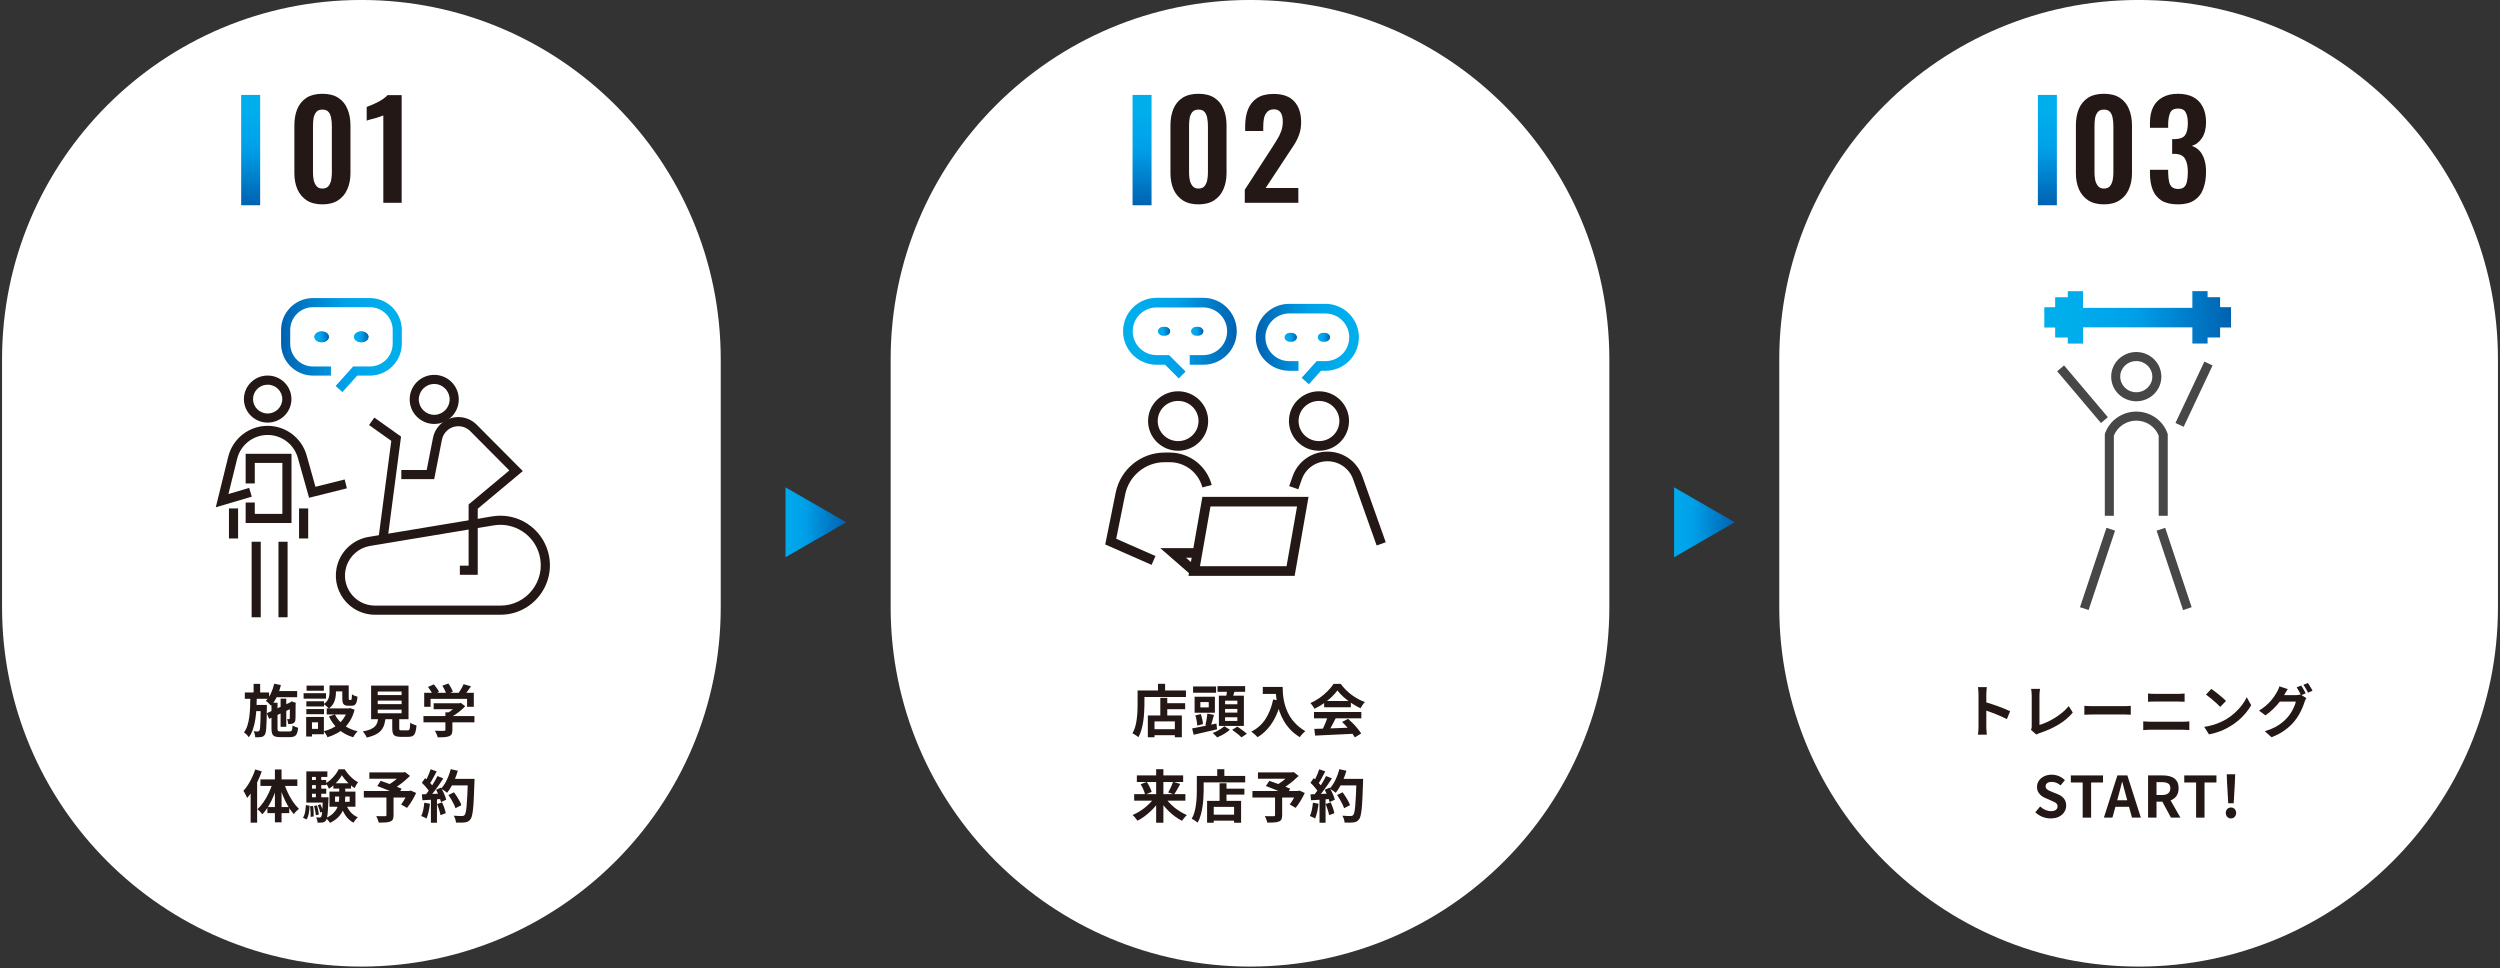 <svg width="790" height="306" viewBox="0 0 790 306" fill="none" xmlns="http://www.w3.org/2000/svg">
<rect x="0" y="0" width="790" height="306" fill="#333333" stroke="none"/>
<path d="M0.648 113.544C0.648 50.831 51.487 -0.008 114.201 -0.008C176.914 -0.008 227.753 50.831 227.753 113.544V191.886C227.753 254.6 176.914 305.439 114.201 305.439C51.487 305.439 0.648 254.6 0.648 191.886V113.544Z" fill="white"/>
<path d="M141.714 251.225L143.46 250.361C143.772 250.769 144.084 251.219 144.396 251.711C144.708 252.191 144.99 252.671 145.242 253.151C145.494 253.619 145.68 254.045 145.8 254.429L143.928 255.401C143.82 255.029 143.646 254.603 143.406 254.123C143.178 253.631 142.914 253.133 142.614 252.629C142.326 252.125 142.026 251.657 141.714 251.225ZM142.326 246.131H148.788V248.183H142.326V246.131ZM147.852 246.131H149.94C149.94 246.131 149.94 246.197 149.94 246.329C149.94 246.461 149.94 246.605 149.94 246.761C149.94 246.917 149.934 247.043 149.922 247.139C149.862 249.119 149.796 250.805 149.724 252.197C149.664 253.577 149.586 254.717 149.49 255.617C149.394 256.517 149.28 257.225 149.148 257.741C149.028 258.257 148.872 258.635 148.68 258.875C148.428 259.223 148.164 259.463 147.888 259.595C147.624 259.727 147.3 259.823 146.916 259.883C146.592 259.931 146.172 259.955 145.656 259.955C145.152 259.955 144.63 259.949 144.09 259.937C144.078 259.625 144.006 259.259 143.874 258.839C143.742 258.431 143.574 258.071 143.37 257.759C143.946 257.807 144.474 257.837 144.954 257.849C145.434 257.861 145.788 257.867 146.016 257.867C146.208 257.867 146.358 257.843 146.466 257.795C146.586 257.747 146.7 257.669 146.808 257.561C146.952 257.405 147.078 257.087 147.186 256.607C147.294 256.127 147.384 255.455 147.456 254.591C147.54 253.715 147.612 252.617 147.672 251.297C147.744 249.977 147.804 248.399 147.852 246.563V246.131ZM142.434 243.053L144.666 243.557C144.414 244.445 144.108 245.321 143.748 246.185C143.4 247.037 143.016 247.835 142.596 248.579C142.176 249.323 141.738 249.971 141.282 250.523C141.138 250.391 140.952 250.241 140.724 250.073C140.496 249.905 140.256 249.743 140.004 249.587C139.752 249.431 139.536 249.305 139.356 249.209C139.824 248.729 140.25 248.165 140.634 247.517C141.018 246.857 141.36 246.149 141.66 245.393C141.972 244.625 142.23 243.845 142.434 243.053ZM136.08 243.089L137.988 243.755C137.748 244.223 137.496 244.703 137.232 245.195C136.968 245.675 136.71 246.143 136.458 246.599C136.206 247.043 135.96 247.433 135.72 247.769L134.262 247.175C134.478 246.803 134.7 246.383 134.928 245.915C135.156 245.435 135.372 244.949 135.576 244.457C135.78 243.965 135.948 243.509 136.08 243.089ZM138.24 245.231L140.076 245.987C139.632 246.671 139.152 247.391 138.636 248.147C138.12 248.891 137.598 249.605 137.07 250.289C136.542 250.973 136.05 251.573 135.594 252.089L134.28 251.423C134.628 251.015 134.982 250.553 135.342 250.037C135.702 249.521 136.056 248.987 136.404 248.435C136.764 247.883 137.1 247.331 137.412 246.779C137.736 246.215 138.012 245.699 138.24 245.231ZM133.308 247.355L134.334 245.879C134.646 246.143 134.97 246.443 135.306 246.779C135.642 247.103 135.948 247.427 136.224 247.751C136.512 248.075 136.728 248.375 136.872 248.651L135.774 250.325C135.63 250.049 135.42 249.737 135.144 249.389C134.88 249.029 134.586 248.675 134.262 248.327C133.938 247.967 133.62 247.643 133.308 247.355ZM137.808 249.569L139.338 248.903C139.578 249.299 139.812 249.725 140.04 250.181C140.268 250.637 140.466 251.087 140.634 251.531C140.802 251.963 140.928 252.353 141.012 252.701L139.356 253.457C139.284 253.121 139.17 252.731 139.014 252.287C138.858 251.831 138.672 251.369 138.456 250.901C138.252 250.421 138.036 249.977 137.808 249.569ZM133.308 251.009C134.136 250.985 135.132 250.949 136.296 250.901C137.472 250.853 138.666 250.799 139.878 250.739L139.86 252.449C138.732 252.533 137.61 252.617 136.494 252.701C135.378 252.773 134.376 252.833 133.488 252.881L133.308 251.009ZM138.114 254.069L139.698 253.547C139.95 254.087 140.184 254.675 140.4 255.311C140.616 255.947 140.772 256.499 140.868 256.967L139.194 257.579C139.11 257.099 138.966 256.535 138.762 255.887C138.558 255.227 138.342 254.621 138.114 254.069ZM134.082 253.655L135.864 253.979C135.768 254.843 135.624 255.695 135.432 256.535C135.24 257.375 135.018 258.083 134.766 258.659C134.646 258.575 134.484 258.479 134.28 258.371C134.076 258.275 133.866 258.179 133.65 258.083C133.446 257.987 133.266 257.915 133.11 257.867C133.374 257.327 133.584 256.685 133.74 255.941C133.896 255.185 134.01 254.423 134.082 253.655ZM136.17 251.963H138.078V259.991H136.17V251.963Z" fill="#231815"/>
<path d="M122.112 251.585H124.362V257.633C124.362 258.197 124.284 258.629 124.128 258.929C123.972 259.241 123.678 259.475 123.246 259.631C122.826 259.787 122.322 259.877 121.734 259.901C121.146 259.937 120.462 259.955 119.682 259.955C119.622 259.655 119.514 259.301 119.358 258.893C119.202 258.497 119.046 258.161 118.89 257.885C119.25 257.897 119.622 257.909 120.006 257.921C120.39 257.921 120.732 257.921 121.032 257.921C121.332 257.921 121.542 257.921 121.662 257.921C121.842 257.909 121.962 257.879 122.022 257.831C122.082 257.783 122.112 257.693 122.112 257.561V251.585ZM116.712 244.079H127.764V246.077H116.712V244.079ZM126.954 244.079H127.53L128.016 243.971L129.564 245.195C129.048 245.699 128.478 246.215 127.854 246.743C127.242 247.259 126.606 247.751 125.946 248.219C125.286 248.687 124.632 249.101 123.984 249.461C123.888 249.317 123.756 249.155 123.588 248.975C123.432 248.795 123.27 248.621 123.102 248.453C122.946 248.273 122.802 248.129 122.67 248.021C123.198 247.733 123.738 247.385 124.29 246.977C124.854 246.557 125.37 246.131 125.838 245.699C126.306 245.267 126.678 244.883 126.954 244.547V244.079ZM114.966 249.947H129.672V252.017H114.966V249.947ZM119.214 248.381L120.312 246.743C120.792 246.911 121.332 247.103 121.932 247.319C122.544 247.535 123.156 247.757 123.768 247.985C124.38 248.213 124.962 248.435 125.514 248.651C126.066 248.867 126.534 249.065 126.918 249.245L125.766 251.099C125.406 250.919 124.962 250.715 124.434 250.487C123.906 250.247 123.336 250.007 122.724 249.767C122.124 249.515 121.518 249.269 120.906 249.029C120.306 248.789 119.742 248.573 119.214 248.381ZM128.952 249.947H129.348L129.744 249.803L131.508 250.577C131.112 251.417 130.656 252.263 130.14 253.115C129.636 253.955 129.126 254.681 128.61 255.293L126.756 254.213C127.02 253.877 127.284 253.493 127.548 253.061C127.824 252.617 128.082 252.161 128.322 251.693C128.574 251.213 128.784 250.751 128.952 250.307V249.947Z" fill="#231815"/>
<path d="M105.876 251.711V253.367H110.484V251.711H105.876ZM104.112 250.145H112.32V254.933H104.112V250.145ZM108.036 244.961C107.772 245.441 107.43 245.945 107.01 246.473C106.59 247.001 106.116 247.505 105.588 247.985C105.072 248.465 104.526 248.885 103.95 249.245C103.854 248.981 103.71 248.681 103.518 248.345C103.326 247.997 103.14 247.715 102.96 247.499C103.536 247.175 104.082 246.767 104.598 246.275C105.126 245.783 105.6 245.261 106.02 244.709C106.44 244.145 106.776 243.605 107.028 243.089H108.918C109.266 243.629 109.668 244.169 110.124 244.709C110.58 245.237 111.066 245.717 111.582 246.149C112.098 246.569 112.62 246.911 113.148 247.175C112.956 247.415 112.758 247.715 112.554 248.075C112.362 248.423 112.2 248.741 112.068 249.029C111.552 248.717 111.042 248.339 110.538 247.895C110.034 247.439 109.566 246.959 109.134 246.455C108.702 245.951 108.336 245.453 108.036 244.961ZM107.19 248.255H109.098V251.783C109.098 252.503 109.044 253.241 108.936 253.997C108.84 254.741 108.624 255.479 108.288 256.211C107.964 256.931 107.484 257.615 106.848 258.263C106.212 258.911 105.36 259.499 104.292 260.027C104.196 259.871 104.07 259.697 103.914 259.505C103.77 259.325 103.614 259.139 103.446 258.947C103.278 258.767 103.122 258.623 102.978 258.515C103.926 258.071 104.676 257.585 105.228 257.057C105.792 256.517 106.212 255.953 106.488 255.365C106.776 254.765 106.962 254.159 107.046 253.547C107.142 252.935 107.19 252.335 107.19 251.747V248.255ZM109.278 253.997C109.602 254.933 110.082 255.785 110.718 256.553C111.366 257.309 112.152 257.879 113.076 258.263C112.92 258.395 112.752 258.557 112.572 258.749C112.404 258.953 112.242 259.163 112.086 259.379C111.93 259.595 111.798 259.793 111.69 259.973C110.682 259.433 109.848 258.677 109.188 257.705C108.54 256.733 108.024 255.635 107.64 254.411L109.278 253.997ZM105.354 247.517H110.916V249.191H105.354V247.517ZM97.83 246.473H103.086V248.111H97.83V246.473ZM97.83 249.209H103.086V250.829H97.83V249.209ZM96.804 251.945H102.978V253.619H96.804V251.945ZM99.81 244.763H101.52V252.863H99.81V244.763ZM100.404 254.429L101.25 254.159C101.43 254.507 101.598 254.897 101.754 255.329C101.922 255.761 102.036 256.133 102.096 256.445L101.214 256.769C101.154 256.457 101.046 256.079 100.89 255.635C100.746 255.191 100.584 254.789 100.404 254.429ZM99.234 254.681L100.152 254.519C100.308 254.975 100.44 255.479 100.548 256.031C100.656 256.571 100.722 257.033 100.746 257.417L99.792 257.615C99.768 257.219 99.702 256.751 99.594 256.211C99.498 255.659 99.378 255.149 99.234 254.681ZM97.992 254.771L98.928 254.681C99.024 255.209 99.084 255.785 99.108 256.409C99.132 257.021 99.138 257.549 99.126 257.993L98.136 258.137C98.172 257.681 98.172 257.141 98.136 256.517C98.112 255.893 98.064 255.311 97.992 254.771ZM96.66 254.393L97.848 254.627C97.824 255.179 97.776 255.725 97.704 256.265C97.644 256.805 97.542 257.309 97.398 257.777C97.266 258.233 97.08 258.629 96.84 258.965L95.742 258.371C95.958 258.059 96.126 257.699 96.246 257.291C96.366 256.871 96.456 256.415 96.516 255.923C96.588 255.419 96.636 254.909 96.66 254.393ZM96.804 243.755H103.446V245.501H98.586V253.097H96.804V243.755ZM102.042 251.945H103.806C103.806 251.945 103.806 252.035 103.806 252.215C103.806 252.395 103.8 252.545 103.788 252.665C103.74 254.117 103.68 255.293 103.608 256.193C103.536 257.093 103.452 257.789 103.356 258.281C103.26 258.761 103.14 259.091 102.996 259.271C102.852 259.475 102.696 259.619 102.528 259.703C102.36 259.799 102.162 259.865 101.934 259.901C101.754 259.937 101.52 259.955 101.232 259.955C100.956 259.967 100.662 259.967 100.35 259.955C100.338 259.691 100.29 259.403 100.206 259.091C100.122 258.779 100.014 258.509 99.882 258.281C100.122 258.305 100.338 258.323 100.53 258.335C100.722 258.347 100.878 258.353 100.998 258.353C101.094 258.353 101.178 258.335 101.25 258.299C101.322 258.263 101.394 258.203 101.466 258.119C101.562 257.999 101.64 257.741 101.7 257.345C101.772 256.949 101.832 256.343 101.88 255.527C101.94 254.711 101.994 253.619 102.042 252.251V251.945Z" fill="#231815"/>
<path d="M80.658 243.143L82.71 243.773C82.362 244.781 81.942 245.801 81.45 246.833C80.97 247.853 80.442 248.825 79.866 249.749C79.302 250.661 78.714 251.465 78.102 252.161C78.03 251.981 77.922 251.753 77.778 251.477C77.646 251.189 77.502 250.901 77.346 250.613C77.19 250.325 77.046 250.091 76.914 249.911C77.43 249.359 77.916 248.723 78.372 248.003C78.84 247.271 79.266 246.491 79.65 245.663C80.046 244.835 80.382 243.995 80.658 243.143ZM79.2 248.129L81.252 246.077V246.095V259.955H79.2V248.129ZM86.868 243.161H88.974V259.847H86.868V243.161ZM82.296 246.293H93.96V248.345H82.296V246.293ZM84.492 255.023H91.404V256.949H84.492V255.023ZM89.748 247.445C90.06 248.453 90.462 249.473 90.954 250.505C91.446 251.525 91.992 252.479 92.592 253.367C93.192 254.243 93.816 254.987 94.464 255.599C94.212 255.779 93.924 256.031 93.6 256.355C93.288 256.679 93.036 256.985 92.844 257.273C92.196 256.553 91.578 255.689 90.99 254.681C90.402 253.673 89.874 252.587 89.406 251.423C88.938 250.247 88.536 249.065 88.2 247.877L89.748 247.445ZM86.202 247.265L87.768 247.697C87.432 248.945 87.018 250.169 86.526 251.369C86.034 252.569 85.482 253.679 84.87 254.699C84.258 255.719 83.598 256.595 82.89 257.327C82.77 257.159 82.62 256.973 82.44 256.769C82.26 256.553 82.068 256.349 81.864 256.157C81.672 255.965 81.498 255.809 81.342 255.689C82.038 255.077 82.692 254.321 83.304 253.421C83.928 252.509 84.486 251.525 84.978 250.469C85.482 249.401 85.89 248.333 86.202 247.265Z" fill="#231815"/>
<path d="M137.034 222.227H145.332V224.099H137.034V222.227ZM133.812 226.277H149.922V228.257H133.812V226.277ZM140.742 225.107H142.956V230.669C142.956 231.221 142.878 231.653 142.722 231.965C142.566 232.277 142.272 232.511 141.84 232.667C141.408 232.823 140.904 232.919 140.328 232.955C139.752 232.991 139.08 233.009 138.312 233.009C138.24 232.697 138.114 232.337 137.934 231.929C137.766 231.533 137.598 231.191 137.43 230.903C137.814 230.915 138.204 230.927 138.6 230.939C138.996 230.951 139.344 230.957 139.644 230.957C139.956 230.957 140.172 230.951 140.292 230.939C140.472 230.939 140.592 230.915 140.652 230.867C140.712 230.819 140.742 230.735 140.742 230.615V225.107ZM144.648 222.227H145.17L145.638 222.119L146.988 223.163C146.592 223.607 146.13 224.051 145.602 224.495C145.074 224.939 144.522 225.359 143.946 225.755C143.37 226.139 142.788 226.475 142.2 226.763C142.068 226.571 141.882 226.355 141.642 226.115C141.414 225.863 141.222 225.659 141.066 225.503C141.534 225.263 141.996 224.975 142.452 224.639C142.92 224.303 143.346 223.961 143.73 223.613C144.114 223.253 144.42 222.929 144.648 222.641V222.227ZM134.046 218.933H149.724V223.343H147.6V220.841H136.062V223.343H134.046V218.933ZM146.502 216.197L148.842 216.881C148.434 217.481 148.008 218.069 147.564 218.645C147.12 219.221 146.718 219.707 146.358 220.103L144.576 219.455C144.816 219.143 145.05 218.801 145.278 218.429C145.518 218.057 145.746 217.679 145.962 217.295C146.178 216.899 146.358 216.533 146.502 216.197ZM135.252 217.079L137.088 216.251C137.412 216.611 137.73 217.013 138.042 217.457C138.354 217.889 138.582 218.279 138.726 218.627L136.782 219.545C136.65 219.209 136.434 218.813 136.134 218.357C135.846 217.889 135.552 217.463 135.252 217.079ZM139.77 216.683L141.678 215.981C141.966 216.365 142.242 216.803 142.506 217.295C142.782 217.787 142.98 218.219 143.1 218.591L141.066 219.383C140.97 219.023 140.796 218.591 140.544 218.087C140.304 217.571 140.046 217.103 139.77 216.683Z" fill="#231815"/>
<path d="M119.358 221.381V222.497H126.9V221.381H119.358ZM119.358 224.261V225.395H126.9V224.261H119.358ZM119.358 218.519V219.635H126.9V218.519H119.358ZM117.27 216.647H129.096V227.267H117.27V216.647ZM123.948 225.827H126.162V230.129C126.162 230.417 126.204 230.603 126.288 230.687C126.384 230.759 126.6 230.795 126.936 230.795C127.008 230.795 127.122 230.795 127.278 230.795C127.446 230.795 127.632 230.795 127.836 230.795C128.04 230.795 128.232 230.795 128.412 230.795C128.592 230.795 128.73 230.795 128.826 230.795C129.03 230.795 129.186 230.741 129.294 230.633C129.402 230.525 129.48 230.297 129.528 229.949C129.576 229.601 129.612 229.073 129.636 228.365C129.792 228.485 129.984 228.605 130.212 228.725C130.452 228.845 130.698 228.947 130.95 229.031C131.214 229.115 131.436 229.187 131.616 229.247C131.544 230.195 131.418 230.927 131.238 231.443C131.058 231.971 130.794 232.337 130.446 232.541C130.098 232.745 129.624 232.847 129.024 232.847C128.928 232.847 128.796 232.847 128.628 232.847C128.472 232.847 128.298 232.847 128.106 232.847C127.914 232.847 127.716 232.847 127.512 232.847C127.32 232.847 127.146 232.847 126.99 232.847C126.834 232.847 126.714 232.847 126.63 232.847C125.922 232.847 125.37 232.763 124.974 232.595C124.59 232.427 124.32 232.145 124.164 231.749C124.02 231.353 123.948 230.819 123.948 230.147V225.827ZM119.556 226.565H121.86C121.788 227.381 121.656 228.131 121.464 228.815C121.284 229.487 120.984 230.093 120.564 230.633C120.156 231.173 119.574 231.641 118.818 232.037C118.062 232.445 117.078 232.787 115.866 233.063C115.806 232.859 115.704 232.637 115.56 232.397C115.428 232.169 115.278 231.935 115.11 231.695C114.954 231.467 114.798 231.281 114.642 231.137C115.686 230.945 116.52 230.711 117.144 230.435C117.768 230.147 118.242 229.817 118.566 229.445C118.902 229.073 119.136 228.653 119.268 228.185C119.4 227.705 119.496 227.165 119.556 226.565Z" fill="#231815"/>
<path d="M104.13 216.593H106.164V218.789C106.164 219.353 106.104 219.947 105.984 220.571C105.876 221.183 105.66 221.777 105.336 222.353C105.012 222.929 104.538 223.439 103.914 223.883C103.806 223.751 103.65 223.595 103.446 223.415C103.254 223.223 103.05 223.043 102.834 222.875C102.618 222.707 102.438 222.581 102.294 222.497C102.846 222.125 103.248 221.729 103.5 221.309C103.764 220.889 103.932 220.457 104.004 220.013C104.088 219.569 104.13 219.149 104.13 218.753V216.593ZM108.162 216.593H110.196V220.643C110.196 220.883 110.208 221.033 110.232 221.093C110.268 221.153 110.334 221.183 110.43 221.183C110.454 221.183 110.496 221.183 110.556 221.183C110.616 221.183 110.676 221.183 110.736 221.183C110.808 221.183 110.856 221.183 110.88 221.183C110.952 221.183 111.012 221.147 111.06 221.075C111.108 220.991 111.144 220.823 111.168 220.571C111.192 220.307 111.21 219.911 111.222 219.383C111.414 219.551 111.684 219.707 112.032 219.851C112.392 219.983 112.704 220.085 112.968 220.157C112.908 220.901 112.806 221.483 112.662 221.903C112.518 222.323 112.32 222.617 112.068 222.785C111.828 222.941 111.51 223.019 111.114 223.019C111.018 223.019 110.904 223.019 110.772 223.019C110.64 223.019 110.508 223.019 110.376 223.019C110.256 223.019 110.148 223.019 110.052 223.019C109.572 223.019 109.194 222.947 108.918 222.803C108.642 222.659 108.444 222.419 108.324 222.083C108.216 221.735 108.162 221.261 108.162 220.661V216.593ZM105.84 225.773C106.452 227.057 107.376 228.167 108.612 229.103C109.848 230.027 111.312 230.693 113.004 231.101C112.848 231.245 112.68 231.425 112.5 231.641C112.32 231.869 112.152 232.097 111.996 232.325C111.84 232.565 111.708 232.781 111.6 232.973C109.812 232.433 108.276 231.605 106.992 230.489C105.72 229.361 104.7 227.993 103.932 226.385L105.84 225.773ZM109.854 223.847H110.268L110.646 223.757L112.05 224.279C111.738 225.491 111.312 226.565 110.772 227.501C110.244 228.425 109.614 229.241 108.882 229.949C108.15 230.657 107.328 231.257 106.416 231.749C105.504 232.241 104.526 232.649 103.482 232.973C103.41 232.781 103.308 232.565 103.176 232.325C103.044 232.097 102.9 231.869 102.744 231.641C102.6 231.413 102.462 231.221 102.33 231.065C103.254 230.837 104.124 230.525 104.94 230.129C105.756 229.721 106.488 229.229 107.136 228.653C107.796 228.077 108.354 227.411 108.81 226.655C109.278 225.899 109.626 225.071 109.854 224.171V223.847ZM103.248 223.847H110.7V225.773H103.248V223.847ZM104.94 216.593H109.278V218.483H104.94V216.593ZM96.804 221.597H102.384V223.235H96.804V221.597ZM96.876 216.647H102.348V218.267H96.876V216.647ZM96.804 224.063H102.384V225.683H96.804V224.063ZM95.94 219.059H103.014V220.769H95.94V219.059ZM97.794 226.547H102.348V232.037H97.794V230.327H100.494V228.257H97.794V226.547ZM96.75 226.547H98.586V232.739H96.75V226.547Z" fill="#231815"/>
<path d="M86.454 218.375H93.906V220.319H86.454V218.375ZM88.668 220.769H90.468V229.679H88.668V220.769ZM86.652 216.053L88.758 216.485C88.458 217.769 88.038 218.987 87.498 220.139C86.97 221.279 86.346 222.227 85.626 222.983C85.518 222.851 85.362 222.689 85.158 222.497C84.966 222.305 84.768 222.113 84.564 221.921C84.36 221.729 84.174 221.573 84.006 221.453C84.642 220.829 85.182 220.037 85.626 219.077C86.07 218.117 86.412 217.109 86.652 216.053ZM84.294 225.377L92.142 221.759L92.88 223.505L85.05 227.159L84.294 225.377ZM85.788 222.065H87.696V230.273C87.696 230.657 87.756 230.897 87.876 230.993C87.996 231.089 88.278 231.137 88.722 231.137C88.83 231.137 89.004 231.137 89.244 231.137C89.496 231.137 89.772 231.137 90.072 231.137C90.372 231.137 90.654 231.137 90.918 231.137C91.182 231.137 91.374 231.137 91.494 231.137C91.746 231.137 91.932 231.089 92.052 230.993C92.172 230.897 92.262 230.717 92.322 230.453C92.382 230.177 92.43 229.775 92.466 229.247C92.682 229.391 92.958 229.535 93.294 229.679C93.63 229.823 93.936 229.925 94.212 229.985C94.14 230.741 94.014 231.335 93.834 231.767C93.654 232.199 93.39 232.499 93.042 232.667C92.706 232.847 92.25 232.937 91.674 232.937C91.566 232.937 91.404 232.937 91.188 232.937C90.984 232.937 90.744 232.937 90.468 232.937C90.204 232.937 89.94 232.937 89.676 232.937C89.412 232.937 89.172 232.937 88.956 232.937C88.752 232.937 88.602 232.937 88.506 232.937C87.798 232.937 87.246 232.859 86.85 232.703C86.454 232.547 86.178 232.271 86.022 231.875C85.866 231.491 85.788 230.957 85.788 230.273V222.065ZM91.602 222.137H91.458L91.818 221.867L92.16 221.633L93.492 222.101L93.42 222.407C93.42 223.043 93.414 223.631 93.402 224.171C93.402 224.711 93.402 225.197 93.402 225.629C93.402 226.061 93.396 226.421 93.384 226.709C93.384 226.997 93.372 227.213 93.348 227.357C93.336 227.681 93.264 227.945 93.132 228.149C93.012 228.341 92.826 228.491 92.574 228.599C92.358 228.695 92.112 228.755 91.836 228.779C91.572 228.803 91.32 228.809 91.08 228.797C91.056 228.557 91.008 228.287 90.936 227.987C90.876 227.675 90.798 227.423 90.702 227.231C90.81 227.243 90.918 227.249 91.026 227.249C91.146 227.249 91.236 227.249 91.296 227.249C91.368 227.249 91.422 227.231 91.458 227.195C91.506 227.159 91.542 227.087 91.566 226.979C91.566 226.919 91.566 226.775 91.566 226.547C91.578 226.307 91.584 225.983 91.584 225.575C91.596 225.167 91.602 224.675 91.602 224.099C91.602 223.523 91.602 222.869 91.602 222.137ZM77.364 218.825H85.032V220.823H77.364V218.825ZM80.172 222.749H83.088V224.711H80.172V222.749ZM80.136 216.107H82.206V219.491H80.136V216.107ZM79.11 220.049H81.162C81.138 221.309 81.096 222.545 81.036 223.757C80.976 224.969 80.862 226.133 80.694 227.249C80.526 228.365 80.28 229.409 79.956 230.381C79.632 231.353 79.194 232.217 78.642 232.973C78.474 232.721 78.24 232.445 77.94 232.145C77.652 231.857 77.37 231.629 77.094 231.461C77.574 230.801 77.946 230.045 78.21 229.193C78.474 228.341 78.666 227.423 78.786 226.439C78.918 225.455 79.002 224.423 79.038 223.343C79.074 222.263 79.098 221.165 79.11 220.049ZM82.386 222.749H84.33C84.33 222.749 84.33 222.803 84.33 222.911C84.33 223.019 84.33 223.139 84.33 223.271C84.33 223.403 84.33 223.511 84.33 223.595C84.318 225.035 84.294 226.265 84.258 227.285C84.234 228.293 84.198 229.127 84.15 229.787C84.114 230.447 84.054 230.963 83.97 231.335C83.898 231.707 83.808 231.977 83.7 232.145C83.532 232.385 83.358 232.559 83.178 232.667C82.998 232.775 82.782 232.853 82.53 232.901C82.302 232.949 82.026 232.973 81.702 232.973C81.378 232.985 81.03 232.991 80.658 232.991C80.646 232.703 80.592 232.373 80.496 232.001C80.4 231.641 80.286 231.329 80.154 231.065C80.43 231.101 80.682 231.125 80.91 231.137C81.15 231.137 81.33 231.137 81.45 231.137C81.57 231.137 81.666 231.119 81.738 231.083C81.822 231.047 81.9 230.969 81.972 230.849C82.068 230.717 82.14 230.393 82.188 229.877C82.236 229.361 82.278 228.569 82.314 227.501C82.35 226.421 82.374 224.975 82.386 223.163V222.749Z" fill="#231815"/>
<path d="M142.086 126.211C142.086 123.521 139.905 121.339 137.215 121.339C134.524 121.339 132.343 123.521 132.343 126.211C132.343 128.902 134.524 131.083 137.215 131.083C139.905 131.082 142.086 128.902 142.086 126.211ZM144.972 126.211C144.972 130.495 141.499 133.968 137.215 133.968C132.931 133.968 129.458 130.495 129.458 126.211C129.458 121.928 132.931 118.455 137.215 118.455C141.499 118.455 144.972 121.928 144.972 126.211Z" fill="#231815"/>
<path d="M89.205 126.11C89.205 123.616 87.152 121.562 84.581 121.562C82.01 121.562 79.956 123.615 79.956 126.11C79.956 128.604 82.01 130.658 84.581 130.658C87.152 130.658 89.205 128.604 89.205 126.11ZM92.09 126.11C92.09 130.232 88.711 133.542 84.581 133.542C80.451 133.542 77.071 130.232 77.071 126.11C77.071 121.988 80.451 118.677 84.581 118.677C88.711 118.677 92.09 121.988 92.09 126.11Z" fill="#231815"/>
<path d="M82.397 171.188V195.057H79.513V171.188H82.397Z" fill="#231815"/>
<path d="M90.88 171.188V195.057H87.995V171.188H90.88Z" fill="#231815"/>
<path d="M84.566 134.563C90.305 134.563 95.344 138.38 96.897 143.905L99.686 153.82L108.919 151.512L109.618 154.311L97.668 157.298L94.12 144.686C92.916 140.406 89.013 137.448 84.566 137.448C80 137.448 76.023 140.564 74.93 144.998L72.189 156.111L78.741 154.175L79.559 156.943L68.186 160.302L72.128 144.307C73.539 138.585 78.673 134.563 84.566 134.563Z" fill="#231815"/>
<path d="M92.115 143.397V165.27H77.626V158.801H80.511V162.385H89.23V146.282H80.511V152.771H77.626V143.397H92.115Z" fill="#231815"/>
<path d="M75.235 160.664V170.158H72.351V160.664H75.235Z" fill="#231815"/>
<path d="M97.388 160.664V170.158H94.503V160.664H97.388Z" fill="#231815"/>
<path d="M126.732 137.963L122.546 169.784L119.686 169.408L123.645 139.309L116.613 134.312L118.285 131.961L126.732 137.963Z" fill="#231815"/>
<path d="M173.255 174.646C171.206 166.82 163.529 161.845 155.548 163.172L116.481 169.667C111.882 170.432 108.103 173.715 106.703 178.161C104.192 186.137 110.14 194.258 118.504 194.259H158.127C168.382 194.259 175.851 184.563 173.255 174.646ZM156.022 166.018C162.531 164.935 168.793 168.993 170.464 175.377C172.582 183.469 166.488 191.374 158.127 191.374H118.504C112.091 191.374 107.528 185.147 109.455 179.027C110.529 175.617 113.428 173.099 116.954 172.513L156.022 166.018Z" fill="#231815"/>
<path d="M139.674 133.635C142.932 130.977 147.675 131.224 150.64 134.206L165.208 148.859L150.965 160.759V181.63H145.314V178.745H148.08V159.41L160.943 148.662L148.594 136.24C146.675 134.311 143.606 134.15 141.497 135.87C140.54 136.651 139.887 137.741 139.649 138.953L137.21 151.401H126.82V148.517H134.836L136.818 138.398C137.185 136.526 138.195 134.841 139.674 133.635Z" fill="#231815"/>
<path d="M91.705 108.592V104.286C91.705 100.303 94.935 97.073 98.918 97.073H116.876C120.859 97.073 124.089 100.303 124.089 104.286V108.592C124.089 112.575 120.859 115.805 116.876 115.805H111.599L106.058 121.971L108.203 123.899L112.885 118.689H116.876C122.453 118.689 126.974 114.169 126.974 108.592V104.286C126.974 98.709 122.453 94.189 116.876 94.189H98.918C93.341 94.189 88.82 98.71 88.82 104.286V108.592C88.82 114.168 93.341 118.689 98.918 118.689H104.575V115.805H98.918C94.935 115.805 91.705 112.575 91.705 108.592Z" fill="url(#paint0_linear_40000073_3830)"/>
<path d="M103.914 106.44C103.914 107.383 102.895 108.147 101.639 108.147C100.382 108.147 99.363 107.383 99.363 106.44C99.363 105.498 100.382 104.734 101.639 104.734C102.895 104.734 103.914 105.498 103.914 106.44Z" fill="url(#paint1_linear_40000073_3830)"/>
<path d="M102.244 106.324C102.205 105.756 101.887 105.434 101.761 105.339C101.705 105.298 101.664 105.278 101.639 105.268V107.612C101.664 107.602 101.706 107.583 101.761 107.541C101.887 107.447 102.205 107.125 102.244 106.557L102.248 106.44L102.244 106.324ZM103.902 106.615C103.786 107.475 102.817 108.147 101.639 108.147V105.268C101.614 105.278 101.572 105.298 101.517 105.339C101.382 105.44 101.029 105.8 101.029 106.44L101.033 106.557C101.072 107.125 101.39 107.447 101.517 107.541C101.572 107.583 101.614 107.602 101.639 107.612V108.147L101.406 108.138C100.259 108.051 99.363 107.324 99.363 106.44C99.364 105.498 100.382 104.734 101.639 104.734L101.871 104.743C103.018 104.83 103.914 105.557 103.914 106.44L103.902 106.615Z" fill="url(#paint2_linear_40000073_3830)"/>
<path d="M116.43 106.44C116.43 107.383 115.411 108.147 114.154 108.147C112.898 108.147 111.879 107.383 111.879 106.44C111.879 105.498 112.898 104.734 114.154 104.734C115.411 104.734 116.43 105.498 116.43 106.44Z" fill="url(#paint3_linear_40000073_3830)"/>
<path d="M114.76 106.324C114.721 105.756 114.403 105.434 114.276 105.339C114.221 105.298 114.179 105.278 114.154 105.268V107.612C114.179 107.602 114.221 107.583 114.276 107.541C114.403 107.447 114.721 107.125 114.76 106.557L114.764 106.44L114.76 106.324ZM116.418 106.615C116.301 107.475 115.332 108.147 114.154 108.147V105.268C114.129 105.278 114.088 105.298 114.032 105.339C113.897 105.44 113.545 105.8 113.545 106.44L113.549 106.557C113.588 107.125 113.906 107.447 114.032 107.541C114.087 107.583 114.129 107.602 114.154 107.612V108.147L113.922 108.138C112.774 108.051 111.879 107.324 111.879 106.44C111.879 105.498 112.898 104.734 114.154 104.734L114.387 104.743C115.534 104.83 116.429 105.557 116.43 106.44L116.418 106.615Z" fill="url(#paint4_linear_40000073_3830)"/>
<path d="M121.128 64.076V36.482C120.96 36.566 120.624 36.692 120.12 36.86C119.644 37.028 119.112 37.196 118.524 37.364C117.936 37.504 117.39 37.644 116.886 37.784C116.41 37.924 116.074 38.036 115.878 38.12V33.794C116.27 33.654 116.76 33.458 117.348 33.206C117.936 32.954 118.552 32.674 119.196 32.366C119.868 32.03 120.484 31.666 121.044 31.274C121.632 30.882 122.108 30.476 122.472 30.056H126.924V64.076H121.128Z" fill="#231815"/>
<path d="M101.884 64.58C99.897 64.58 98.245 64.16 96.928 63.32C95.641 62.48 94.66 61.318 93.989 59.834C93.344 58.35 93.022 56.642 93.022 54.71V39.632C93.022 37.644 93.331 35.908 93.947 34.424C94.591 32.912 95.556 31.736 96.844 30.896C98.16 30.056 99.841 29.636 101.884 29.636C103.928 29.636 105.594 30.056 106.882 30.896C108.198 31.736 109.164 32.912 109.78 34.424C110.424 35.908 110.746 37.644 110.746 39.632V54.71C110.746 56.642 110.41 58.35 109.738 59.834C109.094 61.318 108.114 62.48 106.798 63.32C105.51 64.16 103.872 64.58 101.884 64.58ZM101.884 59.582C102.752 59.582 103.396 59.316 103.816 58.784C104.236 58.252 104.516 57.608 104.656 56.852C104.796 56.096 104.866 55.354 104.866 54.626V39.716C104.866 38.932 104.796 38.162 104.656 37.406C104.544 36.622 104.278 35.964 103.858 35.432C103.438 34.9 102.78 34.634 101.884 34.634C100.988 34.634 100.33 34.9 99.91 35.432C99.49 35.964 99.21 36.622 99.07 37.406C98.959 38.162 98.903 38.932 98.903 39.716V54.626C98.903 55.354 98.972 56.096 99.112 56.852C99.281 57.608 99.575 58.252 99.995 58.784C100.414 59.316 101.044 59.582 101.884 59.582Z" fill="#231815"/>
<path d="M82.209 64.857L76.209 64.857L76.209 30L82.209 30L82.209 64.857Z" fill="url(#paint5_linear_40000073_3830)"/>
<path d="M281.447 113.544C281.447 50.831 332.286 -0.008 394.999 -0.008C457.712 -0.008 508.551 50.831 508.551 113.544V191.886C508.551 254.6 457.712 305.439 394.999 305.439C332.286 305.439 281.447 254.6 281.447 191.886V113.544Z" fill="white"/>
<path d="M422.515 251.226L424.261 250.362C424.573 250.77 424.885 251.22 425.197 251.712C425.509 252.192 425.791 252.672 426.043 253.152C426.295 253.62 426.481 254.046 426.601 254.43L424.729 255.402C424.621 255.03 424.447 254.604 424.207 254.124C423.979 253.632 423.715 253.134 423.415 252.63C423.127 252.126 422.827 251.658 422.515 251.226ZM423.127 246.132H429.589V248.184H423.127V246.132ZM428.653 246.132H430.741C430.741 246.132 430.741 246.198 430.741 246.33C430.741 246.462 430.741 246.606 430.741 246.762C430.741 246.918 430.735 247.044 430.723 247.14C430.663 249.12 430.597 250.806 430.525 252.198C430.465 253.578 430.387 254.718 430.291 255.618C430.195 256.518 430.081 257.226 429.949 257.742C429.829 258.258 429.673 258.636 429.481 258.876C429.229 259.224 428.965 259.464 428.689 259.596C428.425 259.728 428.101 259.824 427.717 259.884C427.393 259.932 426.973 259.956 426.457 259.956C425.953 259.956 425.431 259.95 424.891 259.938C424.879 259.626 424.807 259.26 424.675 258.84C424.543 258.432 424.375 258.072 424.171 257.76C424.747 257.808 425.275 257.838 425.755 257.85C426.235 257.862 426.589 257.868 426.817 257.868C427.009 257.868 427.159 257.844 427.267 257.796C427.387 257.748 427.501 257.67 427.609 257.562C427.753 257.406 427.879 257.088 427.987 256.608C428.095 256.128 428.185 255.456 428.257 254.592C428.341 253.716 428.413 252.618 428.473 251.298C428.545 249.978 428.605 248.4 428.653 246.564V246.132ZM423.235 243.054L425.467 243.558C425.215 244.446 424.909 245.322 424.549 246.186C424.201 247.038 423.817 247.836 423.397 248.58C422.977 249.324 422.539 249.972 422.083 250.524C421.939 250.392 421.753 250.242 421.525 250.074C421.297 249.906 421.057 249.744 420.805 249.588C420.553 249.432 420.337 249.306 420.157 249.21C420.625 248.73 421.051 248.166 421.435 247.518C421.819 246.858 422.161 246.15 422.461 245.394C422.773 244.626 423.031 243.846 423.235 243.054ZM416.881 243.09L418.789 243.756C418.549 244.224 418.297 244.704 418.033 245.196C417.769 245.676 417.511 246.144 417.259 246.6C417.007 247.044 416.761 247.434 416.521 247.77L415.063 247.176C415.279 246.804 415.501 246.384 415.729 245.916C415.957 245.436 416.173 244.95 416.377 244.458C416.581 243.966 416.749 243.51 416.881 243.09ZM419.041 245.232L420.877 245.988C420.433 246.672 419.953 247.392 419.437 248.148C418.921 248.892 418.399 249.606 417.871 250.29C417.343 250.974 416.851 251.574 416.395 252.09L415.081 251.424C415.429 251.016 415.783 250.554 416.143 250.038C416.503 249.522 416.857 248.988 417.205 248.436C417.565 247.884 417.901 247.332 418.213 246.78C418.537 246.216 418.813 245.7 419.041 245.232ZM414.109 247.356L415.135 245.88C415.447 246.144 415.771 246.444 416.107 246.78C416.443 247.104 416.749 247.428 417.025 247.752C417.313 248.076 417.529 248.376 417.673 248.652L416.575 250.326C416.431 250.05 416.221 249.738 415.945 249.39C415.681 249.03 415.387 248.676 415.063 248.328C414.739 247.968 414.421 247.644 414.109 247.356ZM418.609 249.57L420.139 248.904C420.379 249.3 420.613 249.726 420.841 250.182C421.069 250.638 421.267 251.088 421.435 251.532C421.603 251.964 421.729 252.354 421.813 252.702L420.157 253.458C420.085 253.122 419.971 252.732 419.815 252.288C419.659 251.832 419.473 251.37 419.257 250.902C419.053 250.422 418.837 249.978 418.609 249.57ZM414.109 251.01C414.937 250.986 415.933 250.95 417.097 250.902C418.273 250.854 419.467 250.8 420.679 250.74L420.661 252.45C419.533 252.534 418.411 252.618 417.295 252.702C416.179 252.774 415.177 252.834 414.289 252.882L414.109 251.01ZM418.915 254.07L420.499 253.548C420.751 254.088 420.985 254.676 421.201 255.312C421.417 255.948 421.573 256.5 421.669 256.968L419.995 257.58C419.911 257.1 419.767 256.536 419.563 255.888C419.359 255.228 419.143 254.622 418.915 254.07ZM414.883 253.656L416.665 253.98C416.569 254.844 416.425 255.696 416.233 256.536C416.041 257.376 415.819 258.084 415.567 258.66C415.447 258.576 415.285 258.48 415.081 258.372C414.877 258.276 414.667 258.18 414.451 258.084C414.247 257.988 414.067 257.916 413.911 257.868C414.175 257.328 414.385 256.686 414.541 255.942C414.697 255.186 414.811 254.424 414.883 253.656ZM416.971 251.964H418.879V259.992H416.971V251.964Z" fill="#231815"/>
<path d="M402.913 251.586H405.163V257.634C405.163 258.198 405.085 258.63 404.929 258.93C404.773 259.242 404.479 259.476 404.047 259.632C403.627 259.788 403.123 259.878 402.535 259.902C401.947 259.938 401.263 259.956 400.483 259.956C400.423 259.656 400.315 259.302 400.159 258.894C400.003 258.498 399.847 258.162 399.691 257.886C400.051 257.898 400.423 257.91 400.807 257.922C401.191 257.922 401.533 257.922 401.833 257.922C402.133 257.922 402.343 257.922 402.463 257.922C402.643 257.91 402.763 257.88 402.823 257.832C402.883 257.784 402.913 257.694 402.913 257.562V251.586ZM397.513 244.08H408.565V246.078H397.513V244.08ZM407.755 244.08H408.331L408.817 243.972L410.365 245.196C409.849 245.7 409.279 246.216 408.655 246.744C408.043 247.26 407.407 247.752 406.747 248.22C406.087 248.688 405.433 249.102 404.785 249.462C404.689 249.318 404.557 249.156 404.389 248.976C404.233 248.796 404.071 248.622 403.903 248.454C403.747 248.274 403.603 248.13 403.471 248.022C403.999 247.734 404.539 247.386 405.091 246.978C405.655 246.558 406.171 246.132 406.639 245.7C407.107 245.268 407.479 244.884 407.755 244.548V244.08ZM395.767 249.948H410.473V252.018H395.767V249.948ZM400.015 248.382L401.113 246.744C401.593 246.912 402.133 247.104 402.733 247.32C403.345 247.536 403.957 247.758 404.569 247.986C405.181 248.214 405.763 248.436 406.315 248.652C406.867 248.868 407.335 249.066 407.719 249.246L406.567 251.1C406.207 250.92 405.763 250.716 405.235 250.488C404.707 250.248 404.137 250.008 403.525 249.768C402.925 249.516 402.319 249.27 401.707 249.03C401.107 248.79 400.543 248.574 400.015 248.382ZM409.753 249.948H410.149L410.545 249.804L412.309 250.578C411.913 251.418 411.457 252.264 410.941 253.116C410.437 253.956 409.927 254.682 409.411 255.294L407.557 254.214C407.821 253.878 408.085 253.494 408.349 253.062C408.625 252.618 408.883 252.162 409.123 251.694C409.375 251.214 409.585 250.752 409.753 250.308V249.948Z" fill="#231815"/>
<path d="M386.425 249.21H393.229V251.1H386.425V249.21ZM382.573 257.436H391.033V259.326H382.573V257.436ZM385.381 247.518H387.577V254.196H385.381V247.518ZM381.439 253.08H392.185V259.974H389.971V254.97H383.545V259.974H381.439V253.08ZM384.643 243.072H386.893V246.366H384.643V243.072ZM379.243 245.196H393.481V247.248H379.243V245.196ZM378.199 245.196H380.359V249.732C380.359 250.464 380.329 251.274 380.269 252.162C380.221 253.038 380.131 253.944 379.999 254.88C379.867 255.804 379.675 256.704 379.423 257.58C379.183 258.456 378.859 259.248 378.451 259.956C378.319 259.836 378.133 259.692 377.893 259.524C377.665 259.368 377.431 259.212 377.191 259.056C376.951 258.912 376.747 258.804 376.579 258.732C376.951 258.084 377.245 257.376 377.461 256.608C377.677 255.84 377.833 255.054 377.929 254.25C378.037 253.446 378.109 252.66 378.145 251.892C378.181 251.112 378.199 250.392 378.199 249.732V245.196Z" fill="#231815"/>
<path d="M358.399 250.938H374.581V253.008H358.399V250.938ZM359.245 245.034H373.879V247.104H359.245V245.034ZM365.347 243.072H367.633V259.974H365.347V243.072ZM370.693 247.05L372.961 247.716C372.745 248.124 372.523 248.532 372.295 248.94C372.067 249.348 371.845 249.732 371.629 250.092C371.413 250.452 371.209 250.77 371.017 251.046L369.145 250.416C369.325 250.116 369.511 249.774 369.703 249.39C369.907 248.994 370.093 248.592 370.261 248.184C370.441 247.776 370.585 247.398 370.693 247.05ZM360.451 247.824L362.377 247.086C362.605 247.41 362.821 247.764 363.025 248.148C363.229 248.52 363.409 248.892 363.565 249.264C363.733 249.624 363.853 249.954 363.925 250.254L361.855 251.082C361.795 250.782 361.693 250.446 361.549 250.074C361.417 249.702 361.255 249.318 361.063 248.922C360.871 248.514 360.667 248.148 360.451 247.824ZM364.987 251.784L366.733 252.486C366.313 253.194 365.827 253.884 365.275 254.556C364.735 255.216 364.141 255.846 363.493 256.446C362.857 257.034 362.197 257.58 361.513 258.084C360.829 258.576 360.133 258.996 359.425 259.344C359.317 259.164 359.173 258.96 358.993 258.732C358.813 258.504 358.627 258.282 358.435 258.066C358.243 257.85 358.063 257.676 357.895 257.544C358.591 257.244 359.281 256.89 359.965 256.482C360.649 256.062 361.303 255.6 361.927 255.096C362.551 254.58 363.121 254.046 363.637 253.494C364.165 252.93 364.615 252.36 364.987 251.784ZM368.065 251.802C368.425 252.378 368.857 252.948 369.361 253.512C369.877 254.076 370.441 254.61 371.053 255.114C371.677 255.618 372.325 256.08 372.997 256.5C373.681 256.92 374.365 257.274 375.049 257.562C374.893 257.706 374.713 257.886 374.509 258.102C374.317 258.318 374.131 258.54 373.951 258.768C373.783 258.996 373.645 259.2 373.537 259.38C372.829 259.032 372.133 258.612 371.449 258.12C370.777 257.628 370.123 257.082 369.487 256.482C368.863 255.882 368.281 255.246 367.741 254.574C367.201 253.902 366.721 253.212 366.301 252.504L368.065 251.802Z" fill="#231815"/>
<path d="M415.315 230.328C416.383 230.292 417.619 230.256 419.023 230.22C420.439 230.172 421.921 230.118 423.469 230.058C425.029 229.998 426.565 229.938 428.077 229.878L428.005 231.858C426.541 231.942 425.053 232.014 423.541 232.074C422.041 232.146 420.613 232.212 419.257 232.272C417.901 232.344 416.677 232.404 415.585 232.452L415.315 230.328ZM415.225 224.982H430.183V226.998H415.225V224.982ZM418.429 221.508H426.871V223.488H418.429V221.508ZM419.617 226.296L422.083 226.962C421.807 227.526 421.513 228.102 421.201 228.69C420.901 229.266 420.601 229.818 420.301 230.346C420.013 230.874 419.737 231.342 419.473 231.75L417.583 231.12C417.823 230.676 418.075 230.178 418.339 229.626C418.603 229.062 418.843 228.492 419.059 227.916C419.287 227.328 419.473 226.788 419.617 226.296ZM424.099 228.15L425.989 227.142C426.529 227.61 427.063 228.114 427.591 228.654C428.119 229.194 428.605 229.74 429.049 230.292C429.493 230.832 429.853 231.33 430.129 231.786L428.113 233.01C427.873 232.554 427.531 232.038 427.087 231.462C426.655 230.898 426.175 230.322 425.647 229.734C425.131 229.146 424.615 228.618 424.099 228.15ZM422.623 218.178C422.143 218.862 421.525 219.564 420.769 220.284C420.013 220.992 419.173 221.664 418.249 222.3C417.325 222.936 416.365 223.494 415.369 223.974C415.297 223.794 415.183 223.596 415.027 223.38C414.883 223.152 414.727 222.936 414.559 222.732C414.403 222.516 414.247 222.33 414.091 222.174C415.123 221.718 416.113 221.154 417.061 220.482C418.009 219.798 418.855 219.078 419.599 218.322C420.355 217.554 420.955 216.816 421.399 216.108H423.667C424.147 216.768 424.681 217.392 425.269 217.98C425.857 218.568 426.481 219.108 427.141 219.6C427.801 220.08 428.479 220.512 429.175 220.896C429.883 221.268 430.597 221.586 431.317 221.85C431.053 222.114 430.801 222.426 430.561 222.786C430.321 223.146 430.105 223.488 429.913 223.812C429.013 223.392 428.101 222.876 427.177 222.264C426.253 221.652 425.389 220.992 424.585 220.284C423.793 219.576 423.139 218.874 422.623 218.178Z" fill="#231815"/>
<path d="M399.043 217.08H404.155V219.276H399.043V217.08ZM403.093 217.08H405.325C405.325 217.656 405.349 218.31 405.397 219.042C405.445 219.762 405.547 220.536 405.703 221.364C405.859 222.18 406.093 223.02 406.405 223.884C406.717 224.748 407.131 225.606 407.647 226.458C408.175 227.298 408.835 228.108 409.627 228.888C410.419 229.668 411.367 230.388 412.471 231.048C412.315 231.168 412.123 231.342 411.895 231.57C411.667 231.798 411.445 232.032 411.229 232.272C411.025 232.524 410.857 232.746 410.725 232.938C409.597 232.242 408.619 231.462 407.791 230.598C406.963 229.722 406.267 228.798 405.703 227.826C405.139 226.842 404.683 225.852 404.335 224.856C403.987 223.848 403.723 222.87 403.543 221.922C403.363 220.962 403.243 220.068 403.183 219.24C403.123 218.412 403.093 217.692 403.093 217.08ZM402.319 221.04L404.785 221.49C404.377 223.266 403.831 224.88 403.147 226.332C402.463 227.784 401.641 229.062 400.681 230.166C399.733 231.27 398.635 232.2 397.387 232.956C397.255 232.8 397.069 232.608 396.829 232.38C396.589 232.164 396.337 231.942 396.073 231.714C395.821 231.498 395.599 231.324 395.407 231.192C397.291 230.244 398.791 228.912 399.907 227.196C401.023 225.468 401.827 223.416 402.319 221.04Z" fill="#231815"/>
<path d="M377.011 216.918H384.283V218.898H377.011V216.918ZM379.315 221.85V223.542H381.961V221.85H379.315ZM377.497 220.158H383.905V225.234H377.497V220.158ZM381.529 225.486L383.617 225.918C383.437 226.578 383.251 227.238 383.059 227.898C382.879 228.558 382.705 229.122 382.537 229.59L380.899 229.158C380.995 228.822 381.079 228.438 381.151 228.006C381.235 227.574 381.307 227.136 381.367 226.692C381.439 226.248 381.493 225.846 381.529 225.486ZM377.731 226.08L379.441 225.648C379.633 226.14 379.789 226.686 379.909 227.286C380.041 227.874 380.119 228.384 380.143 228.816L378.325 229.284C378.313 228.852 378.253 228.336 378.145 227.736C378.037 227.136 377.899 226.584 377.731 226.08ZM376.705 230.184C377.353 230.064 378.097 229.92 378.937 229.752C379.777 229.584 380.665 229.404 381.601 229.212C382.537 229.02 383.467 228.828 384.391 228.636L384.589 230.454C383.305 230.766 382.009 231.072 380.701 231.372C379.405 231.684 378.241 231.954 377.209 232.182L376.705 230.184ZM384.733 216.81H393.463V218.61H384.733V216.81ZM387.127 224.028V225.18H390.997V224.028H387.127ZM387.127 226.656V227.808H390.997V226.656H387.127ZM387.127 221.418V222.552H390.997V221.418H387.127ZM385.165 219.834H393.067V229.392H385.165V219.834ZM387.793 217.8L390.241 218.088C390.073 218.652 389.899 219.204 389.719 219.744C389.539 220.284 389.377 220.746 389.233 221.13L387.343 220.77C387.415 220.482 387.475 220.164 387.523 219.816C387.583 219.468 387.637 219.12 387.685 218.772C387.733 218.424 387.769 218.1 387.793 217.8ZM386.875 229.464L388.621 230.598C388.297 230.91 387.907 231.216 387.451 231.516C387.007 231.816 386.539 232.092 386.047 232.344C385.555 232.608 385.081 232.83 384.625 233.01C384.469 232.818 384.247 232.584 383.959 232.308C383.683 232.044 383.431 231.816 383.203 231.624C383.647 231.468 384.103 231.27 384.571 231.03C385.039 230.778 385.477 230.52 385.885 230.256C386.293 229.98 386.623 229.716 386.875 229.464ZM389.359 230.634L390.979 229.608C391.303 229.824 391.657 230.064 392.041 230.328C392.425 230.592 392.791 230.862 393.139 231.138C393.499 231.402 393.793 231.642 394.021 231.858L392.293 233.01C392.101 232.794 391.837 232.542 391.501 232.254C391.165 231.978 390.805 231.696 390.421 231.408C390.049 231.12 389.695 230.862 389.359 230.634Z" fill="#231815"/>
<path d="M367.704 222.21H374.508V224.1H367.704V222.21ZM363.852 230.436H372.312V232.326H363.852V230.436ZM366.66 220.518H368.856V227.196H366.66V220.518ZM362.718 226.08H373.464V232.974H371.25V227.97H364.824V232.974H362.718V226.08ZM365.922 216.072H368.172V219.366H365.922V216.072ZM360.522 218.196H374.76V220.248H360.522V218.196ZM359.478 218.196H361.638V222.732C361.638 223.464 361.608 224.274 361.548 225.162C361.5 226.038 361.41 226.944 361.278 227.88C361.146 228.804 360.954 229.704 360.702 230.58C360.462 231.456 360.138 232.248 359.73 232.956C359.598 232.836 359.412 232.692 359.172 232.524C358.944 232.368 358.71 232.212 358.47 232.056C358.23 231.912 358.026 231.804 357.858 231.732C358.23 231.084 358.524 230.376 358.74 229.608C358.956 228.84 359.112 228.054 359.208 227.25C359.316 226.446 359.388 225.66 359.424 224.892C359.46 224.112 359.478 223.392 359.478 222.732V218.196Z" fill="#231815"/>
<path d="M378.734 133.042C378.734 129.554 375.865 126.693 372.285 126.693C368.705 126.694 365.836 129.554 365.836 133.042C365.836 136.53 368.705 139.39 372.285 139.391C375.865 139.391 378.734 136.53 378.734 133.042ZM381.782 133.042C381.782 138.249 377.512 142.438 372.285 142.438C367.059 142.437 362.789 138.249 362.789 133.042C362.789 127.835 367.059 123.647 372.285 123.646C377.512 123.646 381.782 127.835 381.782 133.042Z" fill="#231815"/>
<path d="M423.246 133.042C423.246 129.554 420.377 126.693 416.797 126.693C413.217 126.693 410.348 129.554 410.348 133.042C410.348 136.53 413.217 139.39 416.797 139.391C420.377 139.391 423.246 136.53 423.246 133.042ZM426.294 133.042C426.294 138.249 422.023 142.437 416.797 142.437C411.571 142.437 407.301 138.249 407.301 133.042C407.301 127.835 411.571 123.647 416.797 123.646C422.023 123.646 426.294 127.835 426.294 133.042Z" fill="#231815"/>
<path d="M369.627 143.007C375.865 143.007 381.317 147.215 382.899 153.249L379.952 154.021C378.721 149.327 374.479 146.054 369.627 146.054H368.035C361.973 146.054 356.75 150.327 355.55 156.269L352.724 170.252L365.129 175.707L363.902 178.496L349.252 172.055L352.562 155.667C354.05 148.303 360.522 143.007 368.035 143.007H369.627Z" fill="#231815"/>
<path d="M419.479 142.708C424.419 142.708 428.833 145.804 430.467 150.455L437.895 171.356L435.022 172.376L427.595 151.476L427.593 151.47C426.394 148.051 423.142 145.755 419.479 145.755C415.819 145.755 412.565 148.059 411.366 151.471L410.262 154.615L407.387 153.606L408.491 150.46L408.652 150.03C410.399 145.627 414.69 142.708 419.479 142.708Z" fill="#231815"/>
<path d="M413.499 157L409.108 181.964H375.563L379.954 157H413.499ZM379.194 178.917H406.55L409.868 160.047H382.513L379.194 178.917Z" fill="#231815"/>
<path d="M378.332 173.202V176.249H374.775L378.27 179.295L376.268 181.592L366.642 173.202H378.332Z" fill="#231815"/>
<path d="M387.766 104.684C387.766 100.526 384.395 97.155 380.237 97.154H365.467C361.309 97.154 357.938 100.525 357.938 104.684C357.938 108.842 361.309 112.213 365.467 112.213H369.433L374.644 117.423L372.489 119.578L368.171 115.26H365.467C359.626 115.26 354.891 110.525 354.891 104.684C354.891 98.842 359.626 94.107 365.467 94.107H380.237C386.078 94.108 390.813 98.843 390.813 104.684C390.813 110.525 386.078 115.26 380.237 115.26H375.949V112.213H380.237C384.395 112.213 387.766 108.842 387.766 104.684Z" fill="url(#paint6_linear_40000073_3830)"/>
<path d="M369.757 104.681C369.757 105.471 368.904 106.111 367.851 106.111C366.799 106.111 365.945 105.471 365.945 104.681C365.945 103.892 366.799 103.252 367.851 103.252C368.904 103.252 369.757 103.892 369.757 104.681Z" fill="url(#paint7_linear_40000073_3830)"/>
<path d="M367.299 103.312C367.06 103.522 366.71 103.977 366.71 104.682L366.715 104.824C366.758 105.448 367.077 105.855 367.3 106.05C366.516 105.872 365.946 105.327 365.945 104.682C365.945 104.036 366.516 103.49 367.299 103.312ZM368.993 104.682L368.988 104.539C368.945 103.914 368.625 103.507 368.402 103.312C369.186 103.49 369.757 104.036 369.757 104.682L369.747 104.827C369.669 105.408 369.126 105.886 368.401 106.05C368.624 105.855 368.945 105.449 368.988 104.824L368.993 104.682Z" fill="url(#paint8_linear_40000073_3830)"/>
<path d="M380.239 104.681C380.239 105.471 379.386 106.111 378.334 106.111C377.281 106.111 376.428 105.471 376.428 104.681C376.428 103.892 377.281 103.252 378.334 103.252C379.386 103.252 380.239 103.892 380.239 104.681Z" fill="url(#paint9_linear_40000073_3830)"/>
<path d="M377.781 103.312C377.542 103.522 377.192 103.977 377.192 104.682L377.197 104.824C377.24 105.448 377.56 105.855 377.782 106.05C376.999 105.872 376.428 105.327 376.428 104.682C376.428 104.036 376.998 103.49 377.781 103.312ZM379.476 104.682L379.471 104.539C379.428 103.914 379.107 103.507 378.885 103.312C379.669 103.49 380.239 104.036 380.239 104.682L380.229 104.827C380.151 105.408 379.608 105.886 378.884 106.05C379.106 105.855 379.428 105.449 379.471 104.824L379.476 104.682Z" fill="url(#paint10_linear_40000073_3830)"/>
<path d="M399.866 106.588C399.866 102.43 403.237 99.059 407.396 99.059H418.83C422.988 99.059 426.359 102.43 426.359 106.588C426.359 110.746 422.988 114.118 418.83 114.118H416.072L411.337 119.387L413.604 121.424L417.431 117.165H418.83C424.671 117.165 429.406 112.429 429.406 106.588C429.406 100.747 424.671 96.012 418.83 96.012H407.396C401.554 96.012 396.819 100.747 396.819 106.588C396.819 112.429 401.554 117.165 407.396 117.165H410.33V114.118H407.396C403.237 114.118 399.866 110.746 399.866 106.588Z" fill="url(#paint11_linear_40000073_3830)"/>
<path d="M409.782 106.586C409.782 107.376 408.929 108.016 407.877 108.016C406.824 108.016 405.971 107.376 405.971 106.586C405.971 105.797 406.824 105.157 407.877 105.157C408.929 105.157 409.782 105.797 409.782 106.586Z" fill="url(#paint12_linear_40000073_3830)"/>
<path d="M407.324 105.218C407.085 105.427 406.735 105.882 406.735 106.587L406.74 106.729C406.783 107.353 407.103 107.76 407.325 107.955C406.542 107.778 405.971 107.232 405.971 106.587C405.971 105.941 406.541 105.395 407.324 105.218ZM409.019 106.587L409.014 106.444C408.971 105.819 408.65 105.412 408.428 105.218C409.212 105.395 409.782 105.941 409.782 106.587L409.772 106.732C409.694 107.313 409.151 107.791 408.427 107.955C408.649 107.76 408.971 107.354 409.014 106.729L409.019 106.587Z" fill="url(#paint13_linear_40000073_3830)"/>
<path d="M420.265 106.587C420.265 107.376 419.412 108.016 418.359 108.016C417.306 108.016 416.453 107.376 416.453 106.587C416.453 105.797 417.306 105.157 418.359 105.157C419.412 105.157 420.265 105.797 420.265 106.587Z" fill="url(#paint14_linear_40000073_3830)"/>
<path d="M417.807 105.218C417.568 105.427 417.218 105.882 417.218 106.587L417.223 106.729C417.266 107.354 417.585 107.76 417.808 107.955C417.024 107.778 416.453 107.232 416.453 106.587C416.453 105.942 417.023 105.395 417.807 105.218ZM419.501 106.587L419.496 106.444C419.453 105.82 419.133 105.413 418.91 105.218C419.694 105.395 420.265 105.941 420.265 106.587L420.255 106.732C420.176 107.314 419.634 107.791 418.909 107.955C419.132 107.76 419.453 107.354 419.496 106.729L419.501 106.587Z" fill="url(#paint15_linear_40000073_3830)"/>
<path d="M393.348 64.076V59.96L401.748 46.982C402.364 46.03 402.938 45.12 403.47 44.252C404.03 43.384 404.478 42.488 404.814 41.564C405.178 40.612 405.36 39.576 405.36 38.456C405.36 37.196 405.136 36.23 404.688 35.558C404.24 34.886 403.54 34.55 402.588 34.55C401.692 34.55 400.992 34.802 400.488 35.306C399.984 35.81 399.634 36.468 399.438 37.28C399.27 38.092 399.186 38.988 399.186 39.968V41.396H393.474V39.884C393.474 37.868 393.768 36.104 394.356 34.592C394.972 33.052 395.938 31.848 397.254 30.98C398.57 30.112 400.292 29.678 402.42 29.678C405.332 29.678 407.516 30.462 408.972 32.03C410.428 33.598 411.156 35.782 411.156 38.582C411.156 39.982 410.96 41.256 410.568 42.404C410.176 43.524 409.658 44.602 409.014 45.638C408.37 46.674 407.67 47.738 406.914 48.83L399.942 59.414H410.274V64.076H393.348Z" fill="#231815"/>
<path d="M378.724 64.58C376.736 64.58 375.084 64.16 373.768 63.32C372.48 62.48 371.5 61.318 370.828 59.834C370.184 58.35 369.862 56.642 369.862 54.71V39.632C369.862 37.644 370.17 35.908 370.786 34.424C371.43 32.912 372.396 31.736 373.684 30.896C375 30.056 376.68 29.636 378.724 29.636C380.768 29.636 382.434 30.056 383.722 30.896C385.038 31.736 386.004 32.912 386.62 34.424C387.264 35.908 387.586 37.644 387.586 39.632V54.71C387.586 56.642 387.25 58.35 386.578 59.834C385.934 61.318 384.954 62.48 383.638 63.32C382.35 64.16 380.712 64.58 378.724 64.58ZM378.724 59.582C379.592 59.582 380.236 59.316 380.656 58.784C381.076 58.252 381.356 57.608 381.496 56.852C381.636 56.096 381.706 55.354 381.706 54.626V39.716C381.706 38.932 381.636 38.162 381.496 37.406C381.384 36.622 381.118 35.964 380.698 35.432C380.278 34.9 379.62 34.634 378.724 34.634C377.828 34.634 377.17 34.9 376.75 35.432C376.33 35.964 376.05 36.622 375.91 37.406C375.798 38.162 375.742 38.932 375.742 39.716V54.626C375.742 55.354 375.812 56.096 375.952 56.852C376.12 57.608 376.414 58.252 376.834 58.784C377.254 59.316 377.884 59.582 378.724 59.582Z" fill="#231815"/>
<path d="M363.887 64.858L357.887 64.858L357.887 30L363.887 30L363.887 64.858Z" fill="url(#paint16_linear_40000073_3830)"/>
<path d="M562.248 113.544C562.248 50.831 613.087 -0.008 675.8 -0.008C738.513 -0.008 789.352 50.831 789.352 113.544V191.886C789.352 254.6 738.513 305.439 675.8 305.439C613.087 305.439 562.248 254.6 562.248 191.886V113.544Z" fill="white"/>
<path d="M704.12 253.836L703.742 247.194L703.652 244.674H706.316L706.226 247.194L705.848 253.836H704.12ZM704.984 258.624C704.504 258.624 704.108 258.456 703.796 258.12C703.496 257.784 703.346 257.376 703.346 256.896C703.346 256.392 703.496 255.978 703.796 255.654C704.108 255.33 704.504 255.168 704.984 255.168C705.464 255.168 705.854 255.33 706.154 255.654C706.466 255.978 706.622 256.392 706.622 256.896C706.622 257.376 706.466 257.784 706.154 258.12C705.854 258.456 705.464 258.624 704.984 258.624Z" fill="#231815"/>
<path d="M693.968 258.372V247.266H690.224V245.034H700.394V247.266H696.632V258.372H693.968Z" fill="#231815"/>
<path d="M678.789 258.372V245.034H683.415C684.363 245.034 685.215 245.16 685.971 245.412C686.727 245.652 687.327 246.072 687.771 246.672C688.215 247.26 688.437 248.064 688.437 249.084C688.437 250.068 688.215 250.878 687.771 251.514C687.327 252.138 686.727 252.6 685.971 252.9C685.215 253.188 684.363 253.332 683.415 253.332H681.453V258.372H678.789ZM681.453 251.226H683.181C684.045 251.226 684.699 251.046 685.143 250.686C685.599 250.326 685.827 249.792 685.827 249.084C685.827 248.364 685.599 247.866 685.143 247.59C684.699 247.302 684.045 247.158 683.181 247.158H681.453V251.226ZM686.025 258.372L682.929 252.648L684.801 250.992L689.013 258.372H686.025Z" fill="#231815"/>
<path d="M664.828 258.372L669.094 245.034H672.244L676.51 258.372H673.702L671.812 251.424C671.608 250.728 671.41 250.008 671.218 249.264C671.038 248.508 670.846 247.776 670.642 247.068H670.57C670.402 247.788 670.216 248.52 670.012 249.264C669.82 250.008 669.628 250.728 669.436 251.424L667.528 258.372H664.828ZM667.474 254.952V252.882H673.81V254.952H667.474Z" fill="#231815"/>
<path d="M658.128 258.372V247.266H654.384V245.034H664.554V247.266H660.792V258.372H658.128Z" fill="#231815"/>
<path d="M648.017 258.624C647.129 258.624 646.259 258.456 645.407 258.12C644.555 257.784 643.805 257.304 643.157 256.68L644.687 254.844C645.155 255.288 645.689 255.648 646.289 255.924C646.901 256.188 647.495 256.32 648.071 256.32C648.767 256.32 649.295 256.182 649.655 255.906C650.015 255.63 650.195 255.258 650.195 254.79C650.195 254.454 650.105 254.19 649.925 253.998C649.757 253.794 649.523 253.614 649.223 253.458C648.923 253.302 648.575 253.146 648.179 252.99L646.415 252.216C645.971 252.036 645.539 251.796 645.119 251.496C644.711 251.184 644.369 250.794 644.093 250.326C643.829 249.858 643.697 249.3 643.697 248.652C643.697 247.92 643.895 247.266 644.291 246.69C644.687 246.114 645.233 245.658 645.929 245.322C646.625 244.974 647.417 244.8 648.305 244.8C649.097 244.8 649.859 244.95 650.591 245.25C651.323 245.55 651.959 245.976 652.499 246.528L651.149 248.184C650.729 247.836 650.291 247.566 649.835 247.374C649.379 247.182 648.869 247.086 648.305 247.086C647.729 247.086 647.267 247.212 646.919 247.464C646.583 247.704 646.415 248.046 646.415 248.49C646.415 248.802 646.511 249.06 646.703 249.264C646.895 249.468 647.147 249.648 647.459 249.804C647.771 249.948 648.113 250.098 648.485 250.254L650.231 250.956C650.771 251.172 651.239 251.442 651.635 251.766C652.043 252.09 652.355 252.48 652.571 252.936C652.799 253.392 652.913 253.944 652.913 254.592C652.913 255.312 652.715 255.978 652.319 256.59C651.935 257.202 651.377 257.694 650.645 258.066C649.925 258.438 649.049 258.624 648.017 258.624Z" fill="#231815"/>
<path d="M727.18 216.63C727.336 216.846 727.498 217.104 727.666 217.404C727.846 217.704 728.02 218.004 728.188 218.304C728.356 218.604 728.494 218.868 728.602 219.096L727.162 219.708C726.982 219.336 726.76 218.916 726.496 218.448C726.244 217.968 725.998 217.554 725.758 217.206L727.18 216.63ZM729.304 215.82C729.46 216.036 729.628 216.3 729.808 216.612C730 216.912 730.18 217.212 730.348 217.512C730.528 217.8 730.666 218.052 730.762 218.268L729.34 218.88C729.148 218.496 728.92 218.07 728.656 217.602C728.392 217.134 728.134 216.732 727.882 216.396L729.304 215.82ZM728.8 220.59C728.692 220.758 728.584 220.962 728.476 221.202C728.368 221.43 728.278 221.658 728.206 221.886C728.05 222.414 727.828 223.02 727.54 223.704C727.252 224.376 726.904 225.072 726.496 225.792C726.088 226.512 725.608 227.214 725.056 227.898C724.204 228.93 723.202 229.866 722.05 230.706C720.91 231.546 719.494 232.302 717.802 232.974L715.678 231.066C716.902 230.694 717.958 230.28 718.846 229.824C719.734 229.356 720.508 228.852 721.168 228.312C721.828 227.772 722.416 227.202 722.932 226.602C723.34 226.134 723.718 225.606 724.066 225.018C724.426 224.43 724.726 223.842 724.966 223.254C725.218 222.666 725.392 222.15 725.488 221.706H719.422L720.25 219.672C720.406 219.672 720.664 219.672 721.024 219.672C721.384 219.672 721.786 219.672 722.23 219.672C722.674 219.672 723.112 219.672 723.544 219.672C723.988 219.672 724.378 219.672 724.714 219.672C725.05 219.672 725.272 219.672 725.38 219.672C725.668 219.672 725.95 219.654 726.226 219.618C726.514 219.57 726.754 219.516 726.946 219.456L728.8 220.59ZM722.932 217.746C722.716 218.058 722.506 218.394 722.302 218.754C722.098 219.114 721.942 219.39 721.834 219.582C721.426 220.302 720.922 221.052 720.322 221.832C719.722 222.6 719.044 223.35 718.288 224.082C717.544 224.802 716.74 225.462 715.876 226.062L713.86 224.55C714.652 224.07 715.348 223.572 715.948 223.056C716.548 222.54 717.07 222.03 717.514 221.526C717.958 221.01 718.342 220.518 718.666 220.05C718.99 219.57 719.26 219.138 719.476 218.754C719.62 218.538 719.77 218.25 719.926 217.89C720.094 217.518 720.214 217.182 720.286 216.882L722.932 217.746Z" fill="#231815"/>
<path d="M698.776 217.692C699.088 217.908 699.454 218.172 699.874 218.484C700.294 218.796 700.726 219.138 701.17 219.51C701.626 219.87 702.052 220.224 702.448 220.572C702.844 220.92 703.168 221.232 703.42 221.508L701.584 223.38C701.356 223.128 701.056 222.828 700.684 222.48C700.312 222.132 699.91 221.772 699.478 221.4C699.046 221.028 698.62 220.674 698.2 220.338C697.78 220.002 697.408 219.72 697.084 219.492L698.776 217.692ZM696.526 229.68C697.462 229.548 698.344 229.362 699.172 229.122C700 228.882 700.768 228.606 701.476 228.294C702.184 227.982 702.832 227.658 703.42 227.322C704.44 226.71 705.376 226.014 706.228 225.234C707.08 224.454 707.824 223.644 708.46 222.804C709.096 221.952 709.6 221.124 709.972 220.32L711.376 222.858C710.92 223.662 710.356 224.466 709.684 225.27C709.024 226.074 708.274 226.842 707.434 227.574C706.594 228.294 705.688 228.942 704.716 229.518C704.104 229.89 703.444 230.244 702.736 230.58C702.028 230.904 701.278 231.192 700.486 231.444C699.706 231.708 698.89 231.912 698.038 232.056L696.526 229.68Z" fill="#231815"/>
<path d="M678.779 219.15C679.103 219.186 679.457 219.216 679.841 219.24C680.237 219.252 680.585 219.258 680.885 219.258C681.137 219.258 681.473 219.258 681.893 219.258C682.313 219.258 682.775 219.258 683.279 219.258C683.783 219.258 684.293 219.258 684.809 219.258C685.337 219.258 685.835 219.258 686.303 219.258C686.783 219.258 687.203 219.258 687.563 219.258C687.923 219.258 688.181 219.258 688.337 219.258C688.697 219.258 689.057 219.246 689.417 219.222C689.777 219.198 690.083 219.174 690.335 219.15V221.76C690.083 221.748 689.765 221.736 689.381 221.724C688.997 221.7 688.649 221.688 688.337 221.688C688.181 221.688 687.911 221.688 687.527 221.688C687.155 221.688 686.717 221.688 686.213 221.688C685.709 221.688 685.181 221.688 684.629 221.688C684.089 221.688 683.567 221.688 683.063 221.688C682.559 221.688 682.115 221.688 681.731 221.688C681.347 221.688 681.071 221.688 680.903 221.688C680.555 221.688 680.189 221.694 679.805 221.706C679.421 221.718 679.079 221.736 678.779 221.76V219.15ZM677.267 227.952C677.627 227.976 677.999 228 678.383 228.024C678.779 228.048 679.157 228.06 679.517 228.06C679.673 228.06 679.961 228.06 680.381 228.06C680.801 228.06 681.293 228.06 681.857 228.06C682.433 228.06 683.051 228.06 683.711 228.06C684.371 228.06 685.025 228.06 685.673 228.06C686.333 228.06 686.945 228.06 687.509 228.06C688.085 228.06 688.577 228.06 688.985 228.06C689.405 228.06 689.693 228.06 689.849 228.06C690.161 228.06 690.491 228.054 690.839 228.042C691.199 228.018 691.529 227.988 691.829 227.952V230.706C691.517 230.67 691.175 230.646 690.803 230.634C690.431 230.61 690.113 230.598 689.849 230.598C689.693 230.598 689.405 230.598 688.985 230.598C688.577 230.598 688.085 230.598 687.509 230.598C686.945 230.598 686.333 230.598 685.673 230.598C685.025 230.598 684.371 230.598 683.711 230.598C683.051 230.598 682.433 230.598 681.857 230.598C681.293 230.598 680.801 230.598 680.381 230.598C679.961 230.598 679.673 230.598 679.517 230.598C679.157 230.598 678.773 230.61 678.365 230.634C677.969 230.646 677.603 230.67 677.267 230.706V227.952Z" fill="#231815"/>
<path d="M658.655 223.038C658.871 223.05 659.147 223.068 659.483 223.092C659.819 223.104 660.167 223.116 660.527 223.128C660.899 223.14 661.241 223.146 661.553 223.146C661.853 223.146 662.225 223.146 662.669 223.146C663.113 223.146 663.593 223.146 664.109 223.146C664.637 223.146 665.177 223.146 665.729 223.146C666.293 223.146 666.851 223.146 667.403 223.146C667.955 223.146 668.477 223.146 668.969 223.146C669.461 223.146 669.899 223.146 670.283 223.146C670.679 223.146 670.991 223.146 671.219 223.146C671.639 223.146 672.035 223.134 672.407 223.11C672.779 223.074 673.085 223.05 673.325 223.038V225.864C673.121 225.852 672.815 225.834 672.407 225.81C671.999 225.786 671.603 225.774 671.219 225.774C670.991 225.774 670.679 225.774 670.283 225.774C669.887 225.774 669.443 225.774 668.951 225.774C668.459 225.774 667.937 225.774 667.385 225.774C666.845 225.774 666.293 225.774 665.729 225.774C665.165 225.774 664.619 225.774 664.091 225.774C663.575 225.774 663.095 225.774 662.651 225.774C662.219 225.774 661.853 225.774 661.553 225.774C661.037 225.774 660.509 225.786 659.969 225.81C659.429 225.822 658.991 225.84 658.655 225.864V223.038Z" fill="#231815"/>
<path d="M641.789 230.652C641.897 230.424 641.963 230.226 641.987 230.058C642.011 229.89 642.023 229.698 642.023 229.482C642.023 229.254 642.023 228.906 642.023 228.438C642.023 227.97 642.023 227.43 642.023 226.818C642.023 226.194 642.023 225.54 642.023 224.856C642.023 224.172 642.023 223.5 642.023 222.84C642.023 222.18 642.023 221.58 642.023 221.04C642.023 220.5 642.023 220.062 642.023 219.726C642.023 219.498 642.011 219.258 641.987 219.006C641.975 218.754 641.951 218.514 641.915 218.286C641.891 218.046 641.861 217.842 641.825 217.674H644.651C644.603 218.022 644.561 218.364 644.525 218.7C644.489 219.036 644.471 219.378 644.471 219.726C644.471 220.014 644.471 220.374 644.471 220.806C644.471 221.226 644.471 221.694 644.471 222.21C644.471 222.726 644.471 223.26 644.471 223.812C644.471 224.364 644.471 224.91 644.471 225.45C644.471 225.99 644.471 226.5 644.471 226.98C644.471 227.46 644.471 227.88 644.471 228.24C644.471 228.6 644.471 228.882 644.471 229.086C645.203 228.87 645.983 228.576 646.811 228.204C647.651 227.82 648.491 227.37 649.331 226.854C650.183 226.326 650.981 225.75 651.725 225.126C652.481 224.502 653.147 223.836 653.723 223.128L655.001 225.162C653.777 226.638 652.259 227.916 650.447 228.996C648.647 230.064 646.685 230.946 644.561 231.642C644.441 231.69 644.285 231.75 644.093 231.822C643.901 231.894 643.703 231.996 643.499 232.128L641.789 230.652Z" fill="#231815"/>
<path d="M625.211 229.644C625.211 229.416 625.211 229.044 625.211 228.528C625.211 228 625.211 227.394 625.211 226.71C625.211 226.014 625.211 225.288 625.211 224.532C625.211 223.776 625.211 223.05 625.211 222.354C625.211 221.646 625.211 221.022 625.211 220.482C625.211 219.942 625.211 219.546 625.211 219.294C625.211 218.982 625.193 218.622 625.157 218.214C625.133 217.806 625.091 217.446 625.031 217.134H627.839C627.803 217.446 627.767 217.794 627.731 218.178C627.695 218.55 627.677 218.922 627.677 219.294C627.677 219.63 627.677 220.086 627.677 220.662C627.677 221.238 627.677 221.88 627.677 222.588C627.677 223.284 627.677 223.998 627.677 224.73C627.677 225.45 627.677 226.146 627.677 226.818C627.677 227.49 627.677 228.078 627.677 228.582C627.677 229.074 627.677 229.428 627.677 229.644C627.677 229.812 627.683 230.052 627.695 230.364C627.707 230.664 627.731 230.976 627.767 231.3C627.803 231.624 627.827 231.912 627.839 232.164H625.031C625.079 231.804 625.121 231.384 625.157 230.904C625.193 230.424 625.211 230.004 625.211 229.644ZM627.137 221.796C627.737 221.952 628.409 222.156 629.153 222.408C629.897 222.648 630.647 222.906 631.403 223.182C632.159 223.458 632.867 223.734 633.527 224.01C634.199 224.274 634.757 224.52 635.201 224.748L634.175 227.232C633.671 226.968 633.113 226.704 632.501 226.44C631.889 226.164 631.265 225.9 630.629 225.648C630.005 225.396 629.387 225.162 628.775 224.946C628.175 224.73 627.629 224.538 627.137 224.37V221.796Z" fill="#231815"/>
<path d="M680.131 119.021C680.131 116.33 677.891 114.094 675.061 114.094C672.23 114.094 669.99 116.33 669.99 119.021C669.99 121.713 672.23 123.949 675.061 123.949C677.891 123.949 680.131 121.713 680.131 119.021ZM682.989 119.021C682.989 123.351 679.41 126.807 675.061 126.807C670.711 126.807 667.131 123.352 667.131 119.021C667.131 114.691 670.711 111.234 675.061 111.234C679.41 111.234 682.989 114.691 682.989 119.021Z" fill="#474747"/>
<path d="M675.064 130.062C679.486 130.063 683.454 132.796 684.924 136.929L685.007 137.161V162.992H682.147V137.668C681.033 134.829 678.231 132.922 675.064 132.922C671.9 132.922 669.095 134.834 667.98 137.668V162.992H665.121V137.161L665.204 136.928C666.674 132.806 670.641 130.062 675.064 130.062Z" fill="#474747"/>
<path d="M668.353 167.691L659.991 192.778L657.278 191.874L665.641 166.787L668.353 167.691Z" fill="#474747"/>
<path d="M681.485 167.691L689.847 192.778L692.56 191.874L684.197 166.787L681.485 167.691Z" fill="#474747"/>
<path d="M666.085 131.828L663.902 133.674L650.062 117.317L652.243 115.469L666.085 131.828Z" fill="#474747"/>
<path d="M687.446 133.654L690.032 134.873L699.168 115.49L696.582 114.27L687.446 133.654Z" fill="#474747"/>
<path d="M693.533 97.281H656.563V103.443H693.533V97.281Z" fill="url(#paint17_linear_40000073_3830)"/>
<path d="M658.231 92.015H653.42V108.573H658.231V92.015Z" fill="url(#paint18_linear_40000073_3830)"/>
<path d="M654.242 93.927H649.432V106.66H654.242V93.927Z" fill="url(#paint19_linear_40000073_3830)"/>
<path d="M650.811 97.085H646V103.504H650.811V97.085Z" fill="url(#paint20_linear_40000073_3830)"/>
<path d="M692.787 108.558H697.598V92H692.787V108.558Z" fill="url(#paint21_linear_40000073_3830)"/>
<path d="M696.741 106.645H701.552V93.912H696.741V106.645Z" fill="url(#paint22_linear_40000073_3830)"/>
<path d="M700.186 103.489H704.997V97.069H700.186V103.489Z" fill="url(#paint23_linear_40000073_3830)"/>
<path d="M688.247 64.58C686.119 64.58 684.397 64.188 683.081 63.404C681.793 62.592 680.855 61.458 680.267 60.002C679.679 58.518 679.385 56.796 679.385 54.836V53.66H685.139C685.139 53.744 685.139 53.884 685.139 54.08C685.139 54.276 685.139 54.472 685.139 54.668C685.167 55.732 685.265 56.642 685.433 57.398C685.601 58.154 685.909 58.728 686.357 59.12C686.833 59.512 687.477 59.708 688.289 59.708C689.157 59.708 689.801 59.498 690.221 59.078C690.669 58.658 690.963 58.042 691.103 57.23C691.271 56.418 691.355 55.452 691.355 54.332C691.355 52.596 691.075 51.238 690.515 50.258C689.983 49.25 688.933 48.704 687.365 48.62C687.309 48.62 687.169 48.62 686.945 48.62C686.749 48.62 686.567 48.62 686.399 48.62V43.958C686.539 43.958 686.679 43.958 686.819 43.958C686.987 43.958 687.141 43.958 687.281 43.958C688.821 43.93 689.885 43.524 690.473 42.74C691.061 41.928 691.355 40.64 691.355 38.876C691.355 37.448 691.131 36.328 690.683 35.516C690.263 34.704 689.437 34.298 688.205 34.298C687.001 34.298 686.189 34.746 685.769 35.642C685.377 36.538 685.167 37.7 685.139 39.128C685.139 39.324 685.139 39.534 685.139 39.758C685.139 39.954 685.139 40.164 685.139 40.388H679.385V38.75C679.385 36.818 679.721 35.18 680.393 33.836C681.093 32.464 682.101 31.428 683.417 30.728C684.733 30 686.329 29.636 688.205 29.636C690.137 29.636 691.761 29.986 693.077 30.686C694.393 31.386 695.387 32.408 696.059 33.752C696.759 35.068 697.109 36.692 697.109 38.624C697.109 40.64 696.689 42.292 695.849 43.58C695.009 44.868 693.931 45.708 692.615 46.1C693.511 46.38 694.295 46.87 694.967 47.57C695.639 48.242 696.157 49.138 696.521 50.258C696.913 51.35 697.109 52.68 697.109 54.248C697.109 56.292 696.815 58.098 696.227 59.666C695.667 61.206 694.729 62.41 693.413 63.278C692.125 64.146 690.403 64.58 688.247 64.58Z" fill="#231815"/>
<path d="M664.845 64.58C662.857 64.58 661.205 64.16 659.889 63.32C658.601 62.48 657.621 61.318 656.949 59.834C656.305 58.35 655.983 56.642 655.983 54.71V39.632C655.983 37.644 656.291 35.908 656.907 34.424C657.551 32.912 658.517 31.736 659.805 30.896C661.121 30.056 662.801 29.636 664.845 29.636C666.889 29.636 668.555 30.056 669.843 30.896C671.159 31.736 672.125 32.912 672.741 34.424C673.385 35.908 673.707 37.644 673.707 39.632V54.71C673.707 56.642 673.371 58.35 672.699 59.834C672.055 61.318 671.075 62.48 669.759 63.32C668.471 64.16 666.833 64.58 664.845 64.58ZM664.845 59.582C665.713 59.582 666.357 59.316 666.777 58.784C667.197 58.252 667.477 57.608 667.617 56.852C667.757 56.096 667.827 55.354 667.827 54.626V39.716C667.827 38.932 667.757 38.162 667.617 37.406C667.505 36.622 667.239 35.964 666.819 35.432C666.399 34.9 665.741 34.634 664.845 34.634C663.949 34.634 663.291 34.9 662.871 35.432C662.451 35.964 662.171 36.622 662.031 37.406C661.919 38.162 661.863 38.932 661.863 39.716V54.626C661.863 55.354 661.933 56.096 662.073 56.852C662.241 57.608 662.535 58.252 662.955 58.784C663.375 59.316 664.005 59.582 664.845 59.582Z" fill="#231815"/>
<path d="M649.969 64.857L643.969 64.857L643.969 30L649.969 30L649.969 64.857Z" fill="url(#paint24_linear_40000073_3830)"/>
<path d="M267.363 165.039L248.218 176.093L248.218 153.985L267.363 165.039Z" fill="url(#paint25_linear_40000073_3830)"/>
<path d="M548.164 165.039L529.019 176.093L529.019 153.985L548.164 165.039Z" fill="url(#paint26_linear_40000073_3830)"/>
<defs>
<linearGradient id="paint0_linear_40000073_3830" x1="126.974" y1="109.044" x2="88.82" y2="109.044" gradientUnits="userSpaceOnUse">
<stop offset="0.14" stop-color="#00AEEC"/>
<stop offset="0.48" stop-color="#00A0E9"/>
<stop offset="1" stop-color="#0062B1"/>
</linearGradient>
<linearGradient id="paint1_linear_40000073_3830" x1="99.363" y1="106.44" x2="103.914" y2="106.44" gradientUnits="userSpaceOnUse">
<stop offset="0.14" stop-color="#00AEEC"/>
<stop offset="0.48" stop-color="#00A0E9"/>
<stop offset="1" stop-color="#0062B1"/>
</linearGradient>
<linearGradient id="paint2_linear_40000073_3830" x1="99.363" y1="106.44" x2="103.914" y2="106.44" gradientUnits="userSpaceOnUse">
<stop offset="0.14" stop-color="#00AEEC"/>
<stop offset="0.48" stop-color="#00A0E9"/>
<stop offset="1" stop-color="#0062B1"/>
</linearGradient>
<linearGradient id="paint3_linear_40000073_3830" x1="111.879" y1="106.44" x2="116.43" y2="106.44" gradientUnits="userSpaceOnUse">
<stop offset="0.14" stop-color="#00AEEC"/>
<stop offset="0.48" stop-color="#00A0E9"/>
<stop offset="1" stop-color="#0062B1"/>
</linearGradient>
<linearGradient id="paint4_linear_40000073_3830" x1="111.879" y1="106.44" x2="116.43" y2="106.44" gradientUnits="userSpaceOnUse">
<stop offset="0.14" stop-color="#00AEEC"/>
<stop offset="0.48" stop-color="#00A0E9"/>
<stop offset="1" stop-color="#0062B1"/>
</linearGradient>
<linearGradient id="paint5_linear_40000073_3830" x1="79.209" y1="30" x2="79.209" y2="64.857" gradientUnits="userSpaceOnUse">
<stop offset="0.14" stop-color="#00AEEC"/>
<stop offset="0.48" stop-color="#00A0E9"/>
<stop offset="1" stop-color="#0062B1"/>
</linearGradient>
<linearGradient id="paint6_linear_40000073_3830" x1="354.891" y1="106.843" x2="390.813" y2="106.843" gradientUnits="userSpaceOnUse">
<stop offset="0.14" stop-color="#00AEEC"/>
<stop offset="0.48" stop-color="#00A0E9"/>
<stop offset="1" stop-color="#0062B1"/>
</linearGradient>
<linearGradient id="paint7_linear_40000073_3830" x1="365.945" y1="104.681" x2="369.757" y2="104.681" gradientUnits="userSpaceOnUse">
<stop offset="0.14" stop-color="#00AEEC"/>
<stop offset="0.48" stop-color="#00A0E9"/>
<stop offset="1" stop-color="#0062B1"/>
</linearGradient>
<linearGradient id="paint8_linear_40000073_3830" x1="365.945" y1="104.681" x2="369.757" y2="104.681" gradientUnits="userSpaceOnUse">
<stop offset="0.14" stop-color="#00AEEC"/>
<stop offset="0.48" stop-color="#00A0E9"/>
<stop offset="1" stop-color="#0062B1"/>
</linearGradient>
<linearGradient id="paint9_linear_40000073_3830" x1="376.428" y1="104.681" x2="380.239" y2="104.681" gradientUnits="userSpaceOnUse">
<stop offset="0.14" stop-color="#00AEEC"/>
<stop offset="0.48" stop-color="#00A0E9"/>
<stop offset="1" stop-color="#0062B1"/>
</linearGradient>
<linearGradient id="paint10_linear_40000073_3830" x1="376.428" y1="104.681" x2="380.239" y2="104.681" gradientUnits="userSpaceOnUse">
<stop offset="0.14" stop-color="#00AEEC"/>
<stop offset="0.48" stop-color="#00A0E9"/>
<stop offset="1" stop-color="#0062B1"/>
</linearGradient>
<linearGradient id="paint11_linear_40000073_3830" x1="429.406" y1="108.718" x2="396.819" y2="108.718" gradientUnits="userSpaceOnUse">
<stop offset="0.14" stop-color="#00AEEC"/>
<stop offset="0.48" stop-color="#00A0E9"/>
<stop offset="1" stop-color="#0062B1"/>
</linearGradient>
<linearGradient id="paint12_linear_40000073_3830" x1="405.971" y1="106.586" x2="409.782" y2="106.586" gradientUnits="userSpaceOnUse">
<stop offset="0.14" stop-color="#00AEEC"/>
<stop offset="0.48" stop-color="#00A0E9"/>
<stop offset="1" stop-color="#0062B1"/>
</linearGradient>
<linearGradient id="paint13_linear_40000073_3830" x1="405.971" y1="106.586" x2="409.782" y2="106.586" gradientUnits="userSpaceOnUse">
<stop offset="0.14" stop-color="#00AEEC"/>
<stop offset="0.48" stop-color="#00A0E9"/>
<stop offset="1" stop-color="#0062B1"/>
</linearGradient>
<linearGradient id="paint14_linear_40000073_3830" x1="416.453" y1="106.587" x2="420.265" y2="106.587" gradientUnits="userSpaceOnUse">
<stop offset="0.14" stop-color="#00AEEC"/>
<stop offset="0.48" stop-color="#00A0E9"/>
<stop offset="1" stop-color="#0062B1"/>
</linearGradient>
<linearGradient id="paint15_linear_40000073_3830" x1="416.453" y1="106.586" x2="420.265" y2="106.586" gradientUnits="userSpaceOnUse">
<stop offset="0.14" stop-color="#00AEEC"/>
<stop offset="0.48" stop-color="#00A0E9"/>
<stop offset="1" stop-color="#0062B1"/>
</linearGradient>
<linearGradient id="paint16_linear_40000073_3830" x1="360.887" y1="30" x2="360.887" y2="64.858" gradientUnits="userSpaceOnUse">
<stop offset="0.14" stop-color="#00AEEC"/>
<stop offset="0.48" stop-color="#00A0E9"/>
<stop offset="1" stop-color="#0062B1"/>
</linearGradient>
<linearGradient id="paint17_linear_40000073_3830" x1="646" y1="100.287" x2="704.997" y2="100.287" gradientUnits="userSpaceOnUse">
<stop offset="0.14" stop-color="#00AEEC"/>
<stop offset="0.48" stop-color="#00A0E9"/>
<stop offset="1" stop-color="#0062B1"/>
</linearGradient>
<linearGradient id="paint18_linear_40000073_3830" x1="646" y1="100.287" x2="704.997" y2="100.287" gradientUnits="userSpaceOnUse">
<stop offset="0.14" stop-color="#00AEEC"/>
<stop offset="0.48" stop-color="#00A0E9"/>
<stop offset="1" stop-color="#0062B1"/>
</linearGradient>
<linearGradient id="paint19_linear_40000073_3830" x1="646" y1="100.287" x2="704.997" y2="100.287" gradientUnits="userSpaceOnUse">
<stop offset="0.14" stop-color="#00AEEC"/>
<stop offset="0.48" stop-color="#00A0E9"/>
<stop offset="1" stop-color="#0062B1"/>
</linearGradient>
<linearGradient id="paint20_linear_40000073_3830" x1="646" y1="100.287" x2="704.997" y2="100.287" gradientUnits="userSpaceOnUse">
<stop offset="0.14" stop-color="#00AEEC"/>
<stop offset="0.48" stop-color="#00A0E9"/>
<stop offset="1" stop-color="#0062B1"/>
</linearGradient>
<linearGradient id="paint21_linear_40000073_3830" x1="646" y1="100.287" x2="704.997" y2="100.287" gradientUnits="userSpaceOnUse">
<stop offset="0.14" stop-color="#00AEEC"/>
<stop offset="0.48" stop-color="#00A0E9"/>
<stop offset="1" stop-color="#0062B1"/>
</linearGradient>
<linearGradient id="paint22_linear_40000073_3830" x1="646" y1="100.287" x2="704.997" y2="100.287" gradientUnits="userSpaceOnUse">
<stop offset="0.14" stop-color="#00AEEC"/>
<stop offset="0.48" stop-color="#00A0E9"/>
<stop offset="1" stop-color="#0062B1"/>
</linearGradient>
<linearGradient id="paint23_linear_40000073_3830" x1="646" y1="100.287" x2="704.997" y2="100.287" gradientUnits="userSpaceOnUse">
<stop offset="0.14" stop-color="#00AEEC"/>
<stop offset="0.48" stop-color="#00A0E9"/>
<stop offset="1" stop-color="#0062B1"/>
</linearGradient>
<linearGradient id="paint24_linear_40000073_3830" x1="646.969" y1="30" x2="646.969" y2="64.857" gradientUnits="userSpaceOnUse">
<stop offset="0.14" stop-color="#00AEEC"/>
<stop offset="0.48" stop-color="#00A0E9"/>
<stop offset="1" stop-color="#0062B1"/>
</linearGradient>
<linearGradient id="paint25_linear_40000073_3830" x1="267.363" y1="165.039" x2="241.836" y2="165.039" gradientUnits="userSpaceOnUse">
<stop stop-color="#0062B1"/>
<stop offset="0.52" stop-color="#00A0E9"/>
<stop offset="0.86" stop-color="#00AEEC"/>
</linearGradient>
<linearGradient id="paint26_linear_40000073_3830" x1="548.164" y1="165.039" x2="522.637" y2="165.039" gradientUnits="userSpaceOnUse">
<stop stop-color="#0062B1"/>
<stop offset="0.52" stop-color="#00A0E9"/>
<stop offset="0.86" stop-color="#00AEEC"/>
</linearGradient>
</defs>
</svg>
